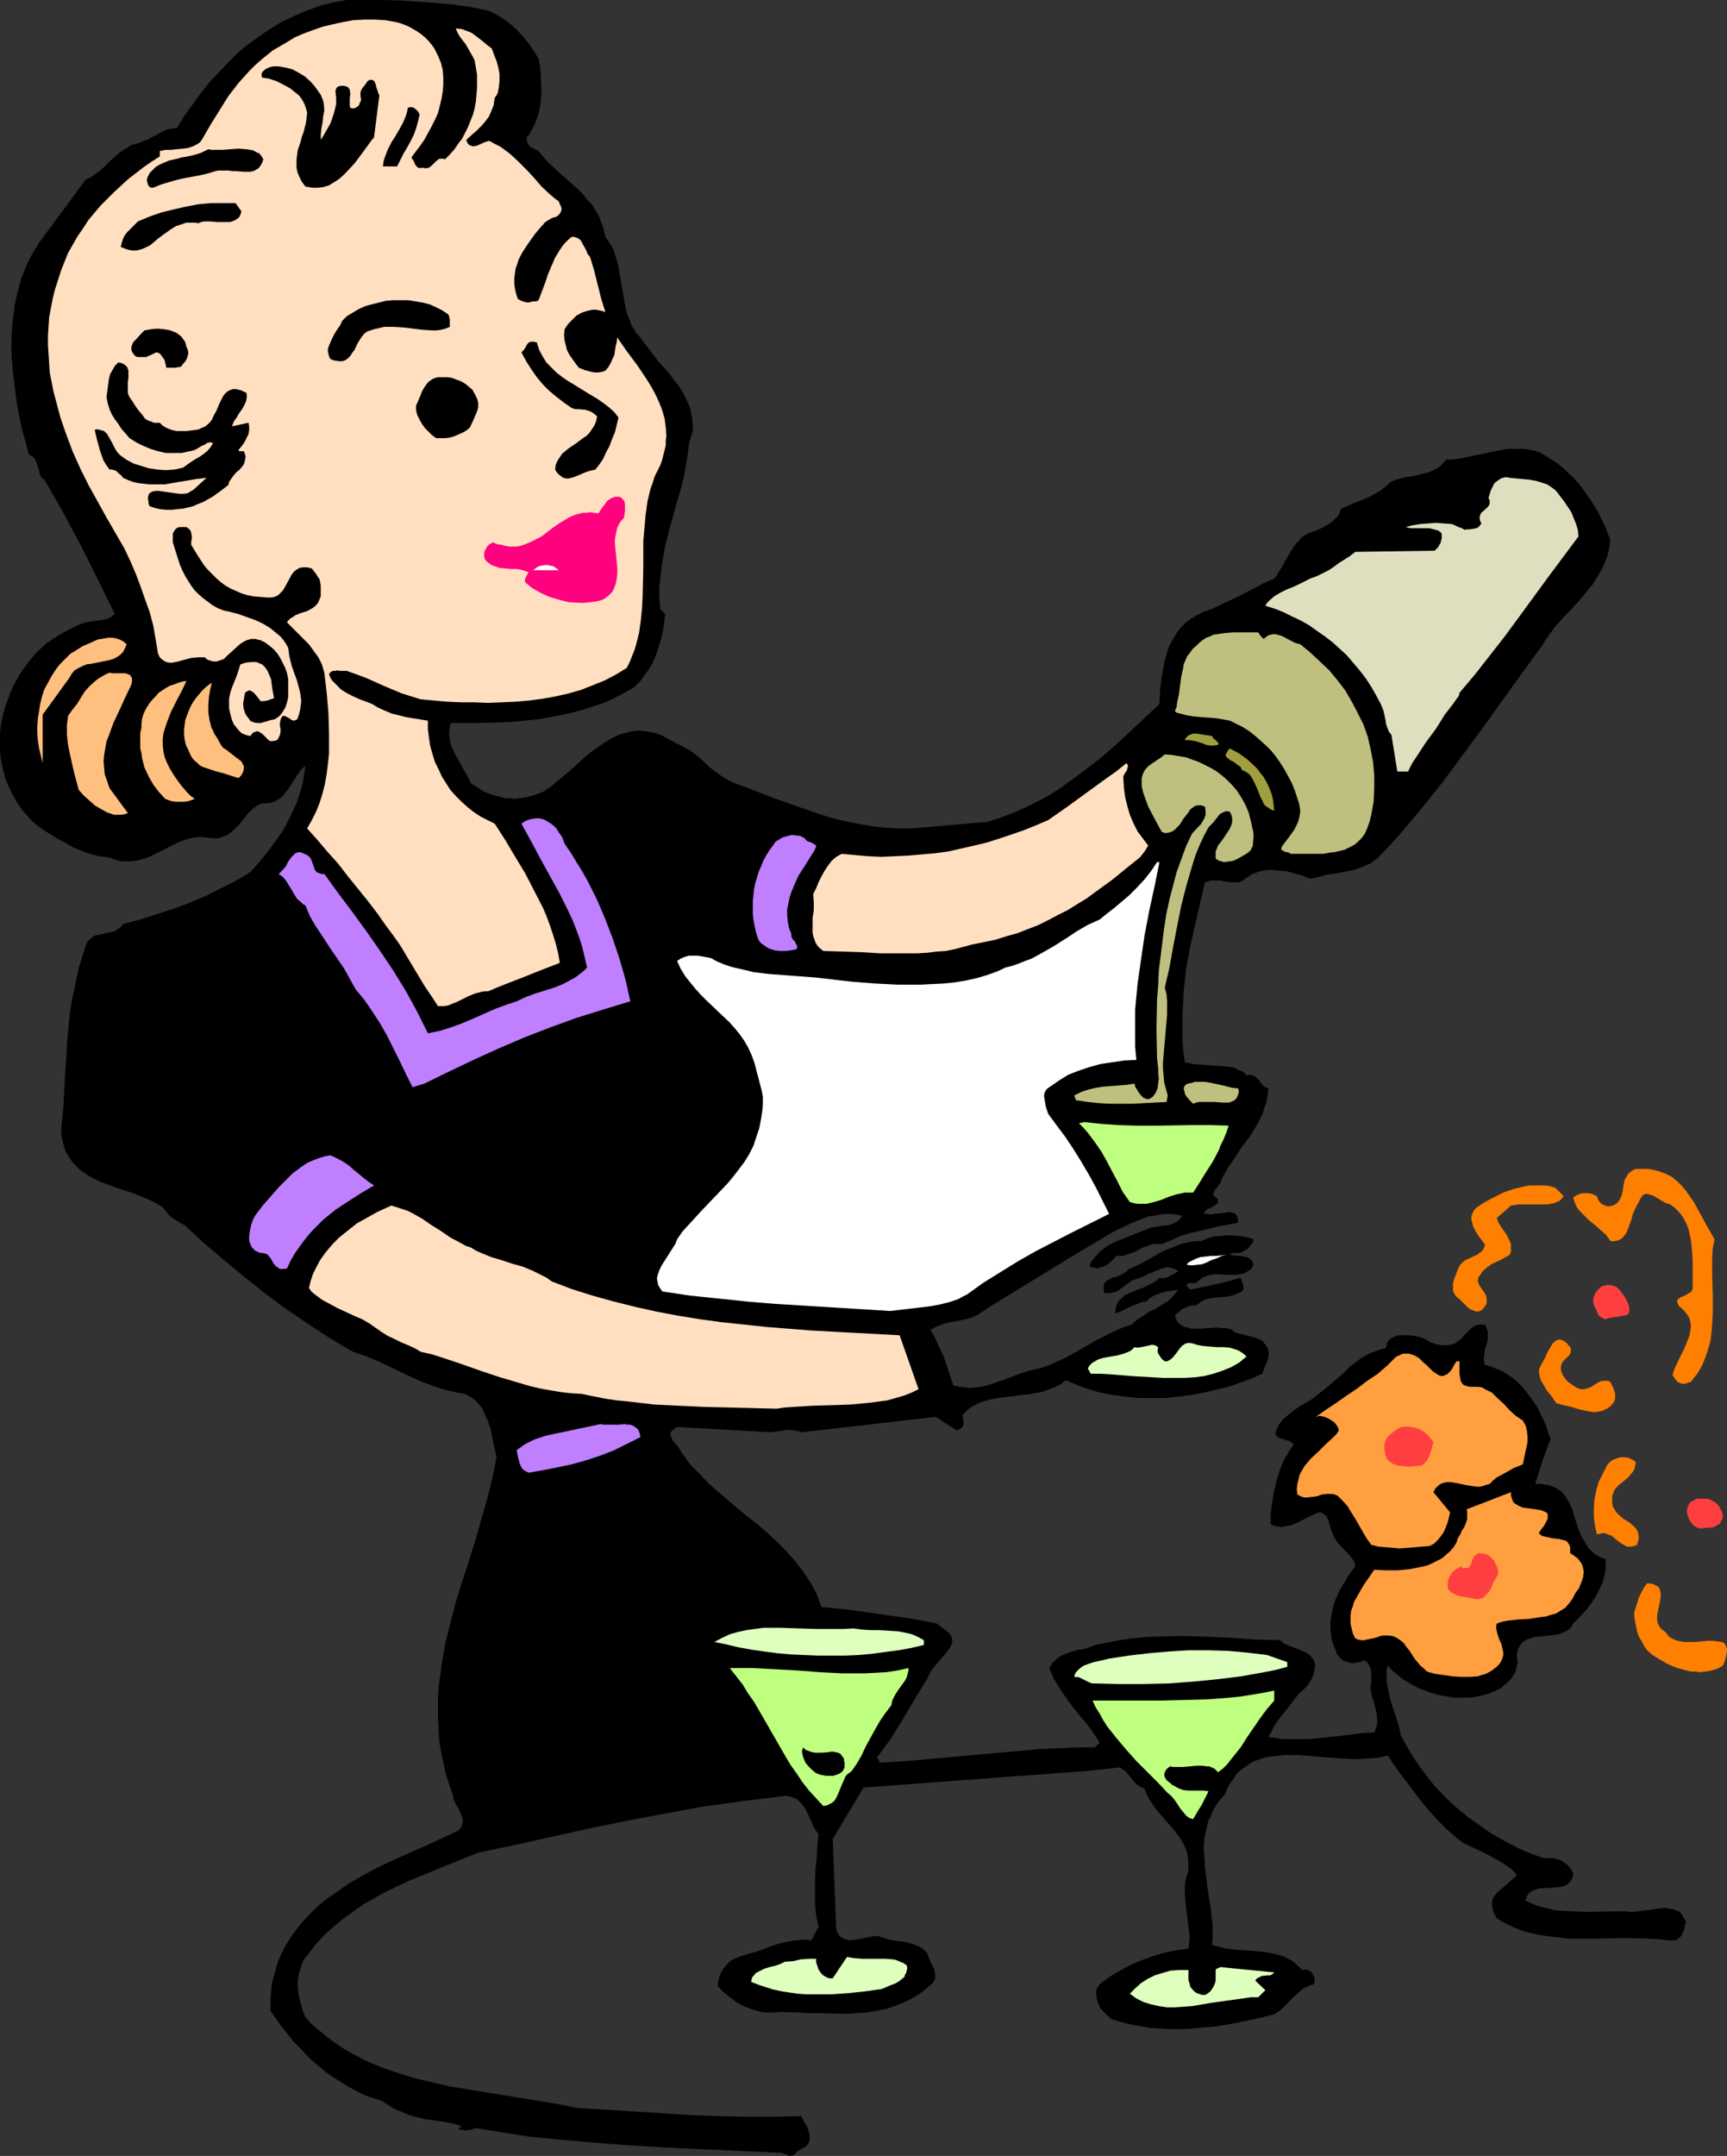 <?xml version="1.0" encoding="UTF-8" standalone="no"?>
<svg
   version="1.0"
   width="124.736mm"
   height="155.668mm"
   id="svg51"
   sodipodi:docname="Woman Pouring Martinis.wmf"
   xmlns:inkscape="http://www.inkscape.org/namespaces/inkscape"
   xmlns:sodipodi="http://sodipodi.sourceforge.net/DTD/sodipodi-0.dtd"
   xmlns="http://www.w3.org/2000/svg"
   xmlns:svg="http://www.w3.org/2000/svg">
  <rect width="100%" height="100%" fill="#333333" stroke="none"/>
  <sodipodi:namedview
     id="namedview51"
     pagecolor="#ffffff"
     bordercolor="#000000"
     borderopacity="0.25"
     inkscape:showpageshadow="2"
     inkscape:pageopacity="0.0"
     inkscape:pagecheckerboard="0"
     inkscape:deskcolor="#d1d1d1"
     inkscape:document-units="mm" />
  <defs
     id="defs1">
    <pattern
       id="WMFhbasepattern"
       patternUnits="userSpaceOnUse"
       width="6"
       height="6"
       x="0"
       y="0" />
  </defs>
  <path
     style="fill:#000000;fill-opacity:1;fill-rule:evenodd;stroke:none"
     d="m 147.023,15.998 0.485,2.747 0.162,2.909 0.162,2.909 -0.162,2.747 -0.162,1.454 -0.323,1.454 -0.323,1.293 -0.485,1.293 -0.485,1.293 -0.646,1.131 -0.646,1.293 -0.808,0.97 v 0.808 l 0.162,0.646 0.323,0.485 0.323,0.485 0.485,0.323 0.646,0.323 1.293,0.646 1.131,1.454 1.293,1.454 2.747,2.585 5.655,5.009 1.293,1.293 1.131,1.454 1.293,1.293 0.969,1.616 0.969,1.616 0.646,1.778 0.646,1.778 0.485,2.101 0.969,1.454 0.969,1.454 0.646,1.778 0.485,1.616 0.485,1.778 0.323,1.939 0.646,3.717 0.646,3.717 0.323,1.939 0.485,1.778 0.646,1.616 0.646,1.616 0.969,1.616 1.293,1.454 1.131,1.616 1.293,1.616 2.585,3.393 2.908,3.232 1.293,1.778 1.293,1.616 1.131,1.778 0.969,1.939 0.808,1.778 0.485,1.939 0.323,1.939 0.162,2.101 -0.162,1.131 -0.323,0.97 -0.323,1.131 -0.323,1.131 -0.323,2.909 -0.485,2.909 -0.485,2.747 -0.646,2.747 -1.616,5.494 -1.454,5.332 -1.454,5.494 -0.485,2.747 -0.485,2.909 -0.323,2.909 -0.323,2.909 v 2.909 l 0.323,3.07 1.292,1.293 -0.323,2.747 -0.485,2.909 -0.808,2.747 -0.808,2.585 -1.131,2.585 -1.454,2.262 -0.808,1.131 -0.808,1.131 -0.969,0.97 -0.969,0.97 -2.585,1.454 -2.747,1.454 -2.908,1.293 -2.908,0.97 -2.908,0.97 -3.07,0.808 -3.07,0.646 -3.231,0.646 -3.07,0.485 -3.393,0.323 -3.231,0.323 -3.231,0.162 -6.786,0.162 h -6.786 l -0.323,1.131 -0.162,1.131 v 0.97 l 0.162,1.131 0.162,1.131 0.323,0.97 0.969,2.101 1.131,1.939 1.131,2.101 1.131,1.939 0.969,1.939 2.1,1.293 1.131,0.808 1.131,0.485 1.293,0.485 1.131,0.323 1.293,0.323 1.293,0.323 h 1.293 l 1.293,0.162 1.292,-0.162 1.293,-0.162 1.293,-0.323 1.293,-0.323 1.293,-0.485 1.293,-0.485 1.939,-1.293 1.939,-1.616 1.939,-1.616 1.939,-1.616 2.1,-1.939 1.939,-1.778 2.1,-1.616 2.1,-1.454 2.262,-1.454 2.262,-1.131 1.131,-0.323 1.293,-0.323 1.131,-0.323 1.293,-0.162 h 1.293 l 1.293,0.162 1.293,0.162 1.292,0.323 1.454,0.485 1.292,0.646 1.454,0.808 1.454,0.808 1.131,0.485 1.131,0.646 0.969,0.485 0.969,0.646 1.777,1.293 1.616,1.454 1.454,1.454 1.777,1.293 1.939,1.454 1.131,0.646 1.131,0.646 5.978,2.262 5.816,2.262 5.978,2.101 5.978,2.101 3.07,0.97 3.07,0.808 3.07,0.646 3.231,0.646 3.231,0.485 3.231,0.323 3.231,0.162 h 3.393 l 20.68,-1.778 3.554,-1.131 3.393,-1.293 3.393,-1.454 3.231,-1.616 3.07,-1.616 3.07,-1.939 2.908,-2.101 2.908,-2.101 2.747,-2.101 2.908,-2.262 5.332,-4.686 5.332,-5.009 5.17,-4.848 0.162,-3.717 0.485,-3.717 0.323,-1.939 0.323,-1.778 0.485,-1.778 0.485,-1.778 0.646,-1.616 0.969,-1.616 0.808,-1.454 1.131,-1.454 1.293,-1.293 1.454,-1.131 1.616,-0.97 1.939,-0.97 2.423,-0.808 2.262,-1.131 4.847,-2.262 4.685,-2.424 2.423,-1.293 2.585,-1.131 0.646,-0.808 0.485,-0.808 1.131,-1.778 1.131,-2.101 1.131,-1.939 1.293,-1.939 0.808,-0.808 0.808,-0.97 0.969,-0.646 0.969,-0.646 1.131,-0.323 1.293,-0.485 2.1,-0.97 0.969,-0.646 0.969,-0.646 0.808,-0.808 0.808,-0.808 0.485,-0.97 0.323,-0.97 3.393,-1.454 3.716,-1.454 1.777,-0.97 1.777,-0.97 1.616,-1.293 1.454,-1.293 1.939,-0.646 1.939,-0.485 2.1,-0.323 1.939,-0.485 2.1,-0.485 1.777,-0.808 0.969,-0.485 0.808,-0.646 0.646,-0.808 0.808,-0.808 h 1.616 l 1.454,-0.162 3.231,-0.646 3.07,-0.646 3.231,-0.646 3.07,-0.646 1.616,-0.162 h 1.616 1.616 l 1.777,0.162 1.616,0.323 1.616,0.485 1.616,0.97 1.777,1.131 1.454,0.97 1.616,1.293 1.293,1.293 1.454,1.293 1.293,1.454 1.131,1.454 1.131,1.616 1.131,1.616 2.1,3.393 1.777,3.717 1.454,3.717 -0.323,2.262 -0.485,2.101 -0.808,2.101 -0.969,1.939 -1.131,1.939 -1.131,1.778 -1.454,1.778 -1.454,1.778 -2.908,3.232 -1.616,1.616 -1.454,1.616 -1.454,1.616 -1.293,1.778 -1.131,1.616 -0.969,1.616 -5.332,7.272 -5.332,7.433 -5.332,7.433 -5.493,7.433 -5.493,7.433 -5.816,7.272 -5.978,7.11 -3.07,3.393 -3.231,3.393 -0.969,0.646 -0.808,0.646 -1.131,0.485 -1.131,0.485 -2.262,0.808 -2.262,0.485 -2.585,0.485 -2.423,0.323 -2.423,0.646 -2.262,0.485 -2.1,-0.808 -2.262,-0.646 -2.262,-0.646 -2.423,-0.162 -1.131,-0.162 h -1.131 l -1.293,0.162 -1.131,0.162 -1.131,0.485 -0.969,0.323 -0.969,0.646 -0.969,0.646 -0.646,0.485 -0.646,0.323 -0.646,0.162 h -0.646 -1.454 l -1.293,-0.162 -1.454,-0.323 h -1.454 -1.293 l -0.808,0.323 -0.646,0.162 -2.747,11.796 -1.293,5.817 -1.131,6.14 -0.323,3.07 -0.323,3.07 -0.162,3.07 -0.162,3.232 v 3.07 3.232 l 0.162,3.232 0.485,3.393 0.969,0.162 1.131,0.323 2.262,0.162 2.262,0.162 2.423,0.162 2.1,0.162 1.131,0.162 1.131,0.162 0.969,0.485 0.808,0.323 0.969,0.485 0.646,0.808 0.646,-0.162 h 0.485 l 0.485,0.162 0.485,0.162 0.646,0.485 0.646,0.646 0.485,0.646 0.646,0.808 0.646,0.485 0.808,0.323 -0.162,1.939 -0.323,1.778 -0.646,1.778 -0.485,1.616 -0.808,1.616 -0.808,1.454 -1.777,2.909 -2.1,2.747 -1.939,2.909 -1.939,2.909 -0.969,1.616 -0.808,1.616 -0.162,0.646 -0.485,0.646 -0.485,0.808 -0.646,0.646 -0.323,0.808 -0.162,0.162 v 0.485 l 0.162,0.162 0.323,0.323 0.323,0.323 0.485,0.323 v 0.646 l -0.162,0.646 -0.646,0.323 -0.646,0.485 -1.454,0.646 -0.485,0.485 -0.485,0.485 0.485,0.323 h 0.646 l 0.808,0.162 0.646,-0.162 3.231,-0.323 0.646,-0.162 h 0.646 l 0.646,0.162 0.646,0.162 0.323,0.323 0.323,0.485 0.323,0.808 v 0.97 l -5.332,0.97 -5.332,1.293 -2.747,0.646 -2.585,0.808 -2.423,1.131 -2.423,0.97 h -0.969 -0.808 -0.808 l -0.808,0.323 -1.454,0.485 -2.908,1.454 -1.454,0.485 -1.454,0.485 h -0.969 -0.808 l -0.646,0.808 -0.646,0.646 -0.969,0.808 -0.808,0.485 -0.969,0.323 -1.131,0.323 -0.969,-0.162 -0.646,-0.162 -0.485,-0.323 0.485,-1.131 0.808,-1.131 0.808,-0.808 0.808,-0.97 0.969,-0.646 0.969,-0.808 2.262,-1.131 2.423,-0.97 2.423,-0.97 2.423,-0.97 2.423,-0.97 1.131,-0.162 1.131,-0.162 2.423,-0.323 1.131,-0.323 0.969,-0.485 0.485,-0.323 0.485,-0.323 0.323,-0.485 0.323,-0.646 -1.616,-0.323 -1.454,-0.162 h -1.454 l -1.454,0.162 -1.454,0.323 -1.454,0.162 -2.747,0.97 -2.585,1.131 -2.423,1.131 -2.585,1.293 -2.423,1.454 -4.039,2.424 -4.362,2.585 -8.724,5.333 -8.724,5.333 -4.201,2.585 -4.201,2.747 -1.454,0.646 -1.616,0.485 -1.616,0.323 -1.777,0.323 -1.616,0.323 -1.616,0.485 -1.616,0.646 -1.454,0.808 1.131,1.778 0.808,1.939 1.777,3.717 1.293,3.878 1.293,3.878 1.616,0.323 1.454,0.162 1.616,0.162 1.454,-0.162 1.454,-0.162 1.454,-0.323 2.908,-0.97 2.747,-0.97 2.908,-1.131 2.908,-0.97 1.454,-0.323 1.454,-0.323 1.616,-0.485 1.616,-0.646 3.231,-1.454 3.07,-1.616 3.07,-1.778 3.07,-1.778 3.231,-1.616 3.07,-1.454 1.616,-0.646 1.616,-0.485 1.454,-1.293 1.777,-1.131 1.616,-1.131 1.777,-0.808 1.777,-1.131 1.616,-0.97 1.454,-1.454 0.646,-0.808 0.646,-0.808 -0.969,0.162 -1.131,0.162 -1.131,0.162 -1.293,0.323 -1.293,0.485 -1.131,0.485 -0.969,0.646 -0.808,0.808 -1.293,0.162 -1.131,0.485 -2.1,0.808 -2.1,1.131 -0.969,0.323 -0.969,0.323 0.162,-1.131 0.162,-0.97 0.485,-0.97 0.485,-0.646 0.808,-0.646 0.646,-0.646 1.939,-0.808 1.939,-0.808 0.969,-0.323 0.969,-0.485 1.939,-0.97 0.969,-0.646 0.646,-0.646 0.808,0.162 0.808,-0.162 0.646,-0.162 0.485,-0.323 1.292,-0.646 1.131,-0.646 -0.646,-0.485 -0.808,-0.323 -0.646,-0.162 -0.808,-0.162 -0.808,0.162 -0.646,0.162 -1.616,0.646 -1.616,0.646 -0.808,0.323 -0.808,0.485 -1.616,0.646 -1.616,0.485 -0.808,0.485 -0.808,0.646 -1.777,1.293 -0.969,0.646 -0.969,0.323 -1.131,0.162 h -1.293 l -0.162,-0.97 v -0.808 -0.485 l 0.323,-0.646 0.323,-0.485 0.485,-0.162 1.131,-0.646 1.293,-0.323 1.131,-0.485 1.131,-0.646 0.485,-0.323 0.323,-0.485 2.585,-1.131 2.423,-1.293 2.262,-1.293 2.262,-1.293 2.423,-0.97 2.423,-0.97 1.293,-0.323 1.454,-0.323 1.454,-0.162 h 1.454 l 1.777,-0.808 1.939,-0.485 1.939,-0.162 1.939,-0.162 1.939,0.162 1.777,0.162 1.616,0.323 1.293,0.485 -0.162,0.808 -0.485,0.646 -0.485,0.646 -0.485,0.485 -0.808,0.485 -0.808,0.485 -0.808,0.162 h -0.969 -0.808 l -0.323,0.162 -0.323,0.323 0.969,0.162 0.969,0.162 h 0.969 l 0.808,0.162 0.969,0.162 0.808,0.485 0.323,0.323 0.323,0.323 0.162,0.323 0.162,0.646 -0.485,0.97 -0.808,0.646 -0.808,0.485 -0.808,0.323 -0.969,0.162 -1.131,0.162 h -2.1 l -2.423,-0.162 h -0.969 l -1.131,0.162 -1.131,0.323 -0.969,0.323 -0.969,0.646 -0.808,0.808 -0.808,0.162 h -0.808 -0.646 l -0.162,0.162 -0.323,0.323 v 0.323 l 0.323,0.323 0.323,0.323 0.323,0.323 6.947,-1.454 3.393,-0.808 3.393,-0.97 0.323,0.808 0.323,0.808 0.162,0.646 v 0.485 0.485 l -0.646,0.646 -0.808,0.323 -0.808,0.323 -0.808,0.323 -1.616,0.323 -1.777,0.162 -1.777,0.162 -1.616,0.323 -0.808,0.162 -0.808,0.485 -0.646,0.485 -0.646,0.485 -0.969,0.162 h -0.808 l -0.646,0.323 -0.808,0.323 -0.808,0.323 -0.646,0.646 -0.646,0.485 -0.646,0.808 0.485,0.97 0.485,0.808 0.808,0.646 0.808,0.485 0.969,0.162 0.969,0.323 h 0.969 1.293 l 2.262,-0.162 2.262,-0.162 1.292,0.162 h 1.131 l 0.969,0.162 0.969,0.323 0.485,0.485 0.646,0.323 1.292,0.323 1.293,0.323 1.293,0.323 1.293,0.323 1.131,0.485 0.646,0.323 0.485,0.485 0.485,0.646 0.485,0.646 0.323,0.808 0.162,0.97 -0.162,0.97 -0.162,0.808 -0.808,1.939 -0.646,1.778 -2.908,1.293 -3.07,1.131 -3.231,1.131 -3.393,0.808 -3.393,0.808 -3.554,0.646 -3.554,0.485 -3.554,0.323 h -3.554 -3.554 l -3.554,-0.323 -3.393,-0.485 -3.554,-0.646 -3.231,-0.97 -3.07,-1.131 -3.07,-1.293 -1.454,1.131 -1.616,0.808 -1.777,0.646 -1.777,0.646 -1.939,0.323 -1.939,0.323 -1.939,0.162 -1.939,0.323 -4.039,0.485 -1.939,0.323 -1.777,0.485 -1.777,0.646 -1.616,0.808 -1.454,1.131 -1.293,1.293 0.162,0.646 0.162,0.646 v 0.485 0.646 l -0.162,0.646 -0.485,0.485 -0.485,0.323 -0.646,0.323 -5.816,-3.717 -36.675,4.201 -0.969,-0.323 -0.969,-0.162 -0.969,-0.162 h -0.969 l -2.1,0.323 -2.262,0.323 -25.689,-1.454 -0.646,0.485 -0.646,0.485 -0.323,0.323 -0.162,0.485 v 0.485 l 0.162,0.485 0.485,0.97 0.646,0.808 0.485,0.485 0.323,0.485 0.646,0.97 0.323,0.485 0.162,0.323 2.1,2.909 2.585,2.585 2.423,2.585 2.747,2.424 5.332,4.525 2.747,2.262 2.908,2.262 2.585,2.262 2.585,2.424 2.423,2.424 2.423,2.747 2.1,2.747 1.939,2.909 0.969,1.616 0.808,1.616 0.646,1.778 0.646,1.778 7.917,0.808 7.917,1.131 7.917,1.131 3.878,0.646 3.878,0.808 0.646,0.485 0.646,0.485 1.454,1.131 0.646,0.485 0.485,0.808 0.323,0.808 v 0.646 0.485 l -0.646,1.293 -0.808,1.131 -1.939,2.262 -0.969,1.131 -0.969,1.131 -0.808,1.293 -0.646,1.454 -3.393,5.494 -3.231,5.494 -3.393,5.494 -1.939,2.585 -1.777,2.424 0.808,1.454 7.593,-0.485 7.27,-0.646 7.109,-0.646 7.109,-0.646 7.27,-0.646 7.109,-0.646 7.432,-0.323 3.878,-0.162 h 3.878 l 1.293,-1.293 -1.777,-2.747 -1.777,-2.424 -1.939,-2.262 -1.939,-2.424 -1.777,-2.424 -1.616,-2.424 -1.616,-2.585 -0.646,-1.454 -0.646,-1.616 0.646,-1.131 0.969,-0.97 1.131,-0.97 1.293,-0.646 1.293,-0.485 1.454,-0.485 1.293,-0.323 1.454,-0.162 3.231,-1.131 3.231,-0.646 3.231,-0.646 3.393,-0.485 3.231,-0.323 3.231,-0.162 6.786,-0.162 6.624,0.162 6.947,0.323 6.786,0.485 6.786,0.162 1.131,0.97 1.131,0.485 1.293,0.485 1.292,0.485 1.131,0.485 1.131,0.485 1.131,0.808 0.485,0.646 0.485,0.646 0.162,0.646 0.162,0.808 -0.162,1.293 -0.323,1.293 -0.485,1.131 -0.646,1.131 -0.808,0.97 -0.969,0.97 -0.969,0.808 -1.131,1.454 -2.262,2.909 -1.131,1.454 -1.293,1.616 -0.969,1.454 -0.808,1.616 -0.808,1.454 1.939,0.162 1.616,0.323 h 3.716 3.716 l 3.716,-0.323 7.27,-0.808 3.554,-0.485 3.393,-0.162 0.485,-1.131 0.323,-1.293 v -1.293 l -0.162,-1.454 -0.323,-1.454 -0.323,-1.454 -0.485,-1.293 -0.323,-1.293 -0.162,-0.97 v -1.131 l 0.162,-1.293 v -1.293 -1.293 l -0.323,-1.131 -0.323,-0.646 -0.323,-0.485 -0.485,-0.485 -0.485,-0.323 -1.131,0.485 -1.131,0.162 -1.131,0.162 -1.131,-0.323 -1.131,-0.323 -0.969,-0.808 -0.323,-0.485 -0.485,-0.485 -0.162,-0.485 -0.162,-0.646 -0.646,-1.454 -0.485,-1.454 -0.162,-1.454 -0.162,-1.616 v -1.454 l 0.162,-1.616 0.323,-1.454 0.323,-1.616 0.485,-1.454 0.646,-1.454 0.646,-1.454 0.808,-1.293 1.616,-2.747 1.777,-2.424 -0.162,-0.646 -0.162,-0.646 -0.808,-1.131 -0.969,-1.131 -1.939,-1.939 -0.969,-1.131 -0.646,-1.131 -0.323,-0.646 -0.323,-0.646 -0.323,-0.808 -0.162,-0.808 -0.323,-0.808 -0.162,-0.808 -0.323,-0.808 -0.323,-0.646 -0.646,-0.485 -0.485,-0.323 -0.485,-0.162 -0.808,0.162 -0.808,0.323 -1.616,0.808 -3.231,1.616 -1.616,0.646 -0.808,0.162 -0.969,0.162 -0.808,0.162 -0.969,-0.162 -0.969,-0.162 -0.969,-0.485 v -2.747 l 0.323,-2.747 0.485,-2.909 0.646,-2.909 0.808,-2.747 0.969,-2.585 0.646,-1.293 0.808,-1.293 0.646,-1.131 0.808,-1.131 v -0.485 l -0.323,-0.162 -0.485,-0.485 -0.646,-0.162 -1.454,-0.485 -0.808,-0.162 -0.646,-0.485 -0.323,-0.323 -0.162,-0.485 0.323,-1.131 0.485,-0.97 0.485,-0.808 0.646,-0.808 1.454,-1.293 1.616,-1.293 1.616,-1.131 1.777,-0.97 1.777,-1.131 1.616,-1.293 2.262,-1.778 2.262,-1.939 2.1,-1.778 1.939,-1.939 2.1,-1.616 1.131,-0.808 1.131,-0.646 1.293,-0.646 1.293,-0.485 1.293,-0.485 1.454,-0.323 0.323,-0.808 0.162,-0.808 0.485,-0.646 0.646,-0.485 0.646,-0.323 0.646,-0.323 0.646,-0.162 h 0.808 1.777 l 1.616,0.162 1.616,0.323 1.293,0.485 0.808,0.485 0.808,0.485 0.969,0.323 1.131,0.323 1.131,0.162 h 1.131 l 1.131,-0.162 1.131,-0.323 0.969,-0.646 0.969,-0.808 0.808,-0.97 0.808,-0.808 0.969,-0.97 0.969,-0.646 0.646,-0.162 0.646,-0.162 h 0.646 0.808 l 0.323,0.646 0.323,0.808 0.162,0.646 v 0.646 1.293 l -0.323,1.293 -0.485,1.454 -0.162,1.293 -0.162,1.454 0.162,0.808 0.162,0.646 1.616,0.485 1.616,0.646 1.616,0.646 1.454,0.97 1.454,0.97 1.293,1.131 1.293,1.293 2.262,2.909 0.969,1.454 0.969,1.454 0.808,1.778 0.808,1.616 0.646,1.616 0.485,1.616 0.646,1.616 -2.262,6.14 -0.969,3.07 -0.969,3.07 h 1.293 l 1.131,0.162 1.131,0.162 0.969,0.323 0.808,0.323 0.808,0.485 0.808,0.485 0.646,0.646 0.969,1.293 0.808,1.454 0.808,1.778 0.485,1.778 1.131,3.393 0.646,1.778 0.969,1.616 0.969,1.616 0.485,0.646 0.808,0.646 0.646,0.646 0.969,0.485 0.808,0.485 1.131,0.323 v 1.454 1.293 l -0.162,1.131 -0.323,1.293 -0.323,1.131 -0.485,1.131 -1.131,2.262 -1.293,2.101 -1.454,1.939 -1.777,1.939 -1.939,1.939 -0.323,0.646 -0.323,0.485 -0.969,0.808 -1.131,0.485 -1.131,0.485 -1.131,0.162 -1.293,0.162 -2.585,0.323 h -1.131 l -1.293,0.323 -0.969,0.323 -0.969,0.485 -0.808,0.646 -0.646,0.97 -0.323,0.646 -0.162,0.646 -0.162,0.646 v 0.808 l 0.162,0.97 v 0.808 l -0.162,0.808 -0.162,0.808 -0.323,0.808 -0.323,0.646 -0.969,1.454 -1.293,1.131 -1.292,1.131 -1.616,0.808 -1.454,0.646 -1.939,0.485 -1.939,0.485 -2.1,0.162 h -1.939 -1.939 l -1.939,-0.323 -1.777,-0.323 -1.939,-0.485 -1.777,-0.646 -1.777,-0.646 -1.616,-0.808 -1.616,-0.97 -1.616,-0.97 -1.293,-1.131 -1.454,-1.131 -1.131,-1.293 -0.323,0.97 v 1.131 1.131 1.293 l 0.485,2.262 0.485,2.424 1.616,5.009 0.808,2.424 0.485,2.424 1.616,2.909 1.616,2.747 1.939,2.909 1.939,2.585 1.939,2.424 2.262,2.424 2.262,2.262 2.585,2.262 2.423,1.939 2.747,1.939 2.747,1.939 2.747,1.616 2.908,1.616 2.908,1.454 3.07,1.293 3.231,1.131 h 1.293 1.293 l 1.131,0.323 1.131,0.323 0.808,0.646 0.969,0.646 0.808,0.97 0.646,1.131 v 0.646 l -0.162,0.646 -0.485,0.97 -0.646,0.646 -0.646,0.485 -0.808,0.323 -1.131,0.162 -1.939,0.162 -2.262,0.162 h -0.969 l -1.131,0.323 -0.808,0.323 -0.969,0.646 -0.646,0.808 -0.162,0.646 -0.323,0.485 1.454,0.808 1.616,0.646 1.616,0.485 1.616,0.323 1.616,0.485 1.777,0.162 3.554,0.162 3.554,0.162 7.27,-0.162 h 3.393 l 0.969,0.162 h 1.131 l 2.423,-0.323 2.423,-0.323 2.423,-0.323 1.131,-0.162 1.131,0.162 0.969,0.162 0.969,0.323 0.969,0.323 0.808,0.808 0.485,0.97 0.646,1.131 -0.323,0.808 -0.162,0.97 -0.323,0.97 -0.485,0.97 -0.646,0.646 -0.646,0.485 -0.485,0.162 h -0.485 -0.485 -0.646 l -3.07,-0.323 -3.07,-0.162 -6.139,-0.162 -5.978,0.162 h -6.139 -2.908 l -2.908,-0.323 -2.908,-0.323 -2.908,-0.485 -2.908,-0.646 -2.747,-0.97 -2.747,-1.293 -2.585,-1.454 -0.808,-1.616 -0.323,-0.97 -0.162,-0.97 v -0.808 l 0.162,-0.97 0.485,-0.808 0.646,-0.808 5.493,-4.848 -0.808,-0.97 -0.808,-0.808 -1.939,-1.293 -2.1,-1.293 -2.1,-1.131 -2.262,-1.131 -4.524,-2.101 -1.939,-1.454 -2.585,-2.262 -2.585,-2.585 -2.585,-2.909 -2.423,-2.909 -2.262,-3.07 -2.262,-2.909 -2.1,-2.909 -1.939,-2.909 -1.454,0.323 -1.454,0.323 -3.07,0.162 -3.07,0.162 -3.231,-0.162 -6.624,-0.485 -3.231,-0.323 -3.07,-0.162 h -3.07 l -2.908,0.323 -1.454,0.162 -1.454,0.323 -1.292,0.485 -1.293,0.485 -1.131,0.646 -1.131,0.808 -1.131,0.808 -1.131,0.97 -0.808,1.293 -0.969,1.293 -0.808,1.454 -0.646,1.616 -0.969,1.131 -0.969,1.131 -0.808,1.293 -0.646,1.131 -0.485,1.293 -0.646,1.131 -0.646,2.585 -0.485,2.424 -0.162,2.585 0.162,2.585 0.162,2.585 0.646,5.332 0.808,5.333 0.323,2.585 0.323,2.747 v 2.585 l -0.162,2.747 1.454,0.323 1.616,0.485 3.231,0.485 3.393,0.162 3.393,0.323 1.616,0.162 1.616,0.323 1.616,0.323 1.454,0.485 1.454,0.646 1.293,0.808 1.292,1.131 1.131,1.131 0.808,-0.162 0.808,0.162 0.646,0.323 0.485,0.485 0.323,0.646 0.323,0.646 v 0.808 l -0.162,0.97 -0.969,0.323 -0.808,0.323 -1.454,0.808 -1.293,1.131 -1.293,1.131 -2.262,2.424 -1.293,1.131 -1.454,0.97 -2.585,0.646 -2.747,0.646 -5.493,1.131 -2.747,0.485 -2.908,0.485 -2.908,0.162 -2.908,0.323 -2.908,0.162 h -2.908 l -2.747,-0.162 -2.908,-0.162 -2.747,-0.485 -2.747,-0.485 -2.585,-0.646 -2.585,-0.808 -1.131,-0.97 -0.969,-0.97 -0.969,-1.131 -0.646,-1.293 -0.323,-1.293 -0.162,-1.293 v -0.646 l 0.162,-0.646 0.323,-0.646 0.485,-0.646 2.585,-1.939 2.747,-1.616 2.908,-1.616 3.07,-1.293 3.07,-1.131 3.231,-0.97 3.231,-0.646 3.393,-0.485 0.162,-1.293 0.162,-1.293 -0.162,-2.424 -0.323,-2.424 -0.323,-2.424 -0.323,-2.585 -0.162,-2.424 v -2.424 l 0.162,-1.293 0.323,-1.131 0.323,-0.97 0.162,-0.97 v -1.778 l -0.162,-1.616 -0.323,-1.616 -0.646,-1.454 -0.808,-1.454 -0.969,-1.454 -0.969,-1.293 -2.262,-2.585 -2.262,-2.585 -0.969,-1.293 -0.969,-1.454 -0.969,-1.616 -0.646,-1.778 -1.131,-0.485 -0.969,-0.646 -0.808,-0.808 -0.646,-0.808 -1.454,-1.778 -0.808,-0.646 -0.969,-0.646 -8.886,0.97 -8.724,0.646 -17.61,1.293 -17.287,1.293 -17.449,1.293 -8.401,14.058 0.969,24.885 0.485,0.97 0.485,0.646 0.646,0.485 0.646,0.323 0.646,0.162 0.808,0.162 1.616,-0.162 1.616,-0.323 1.616,-0.323 1.454,-0.323 h 0.808 0.646 l 1.454,0.485 1.616,0.485 1.939,0.323 1.777,0.162 1.939,0.485 1.777,0.646 0.808,0.323 0.808,0.485 0.646,0.646 0.646,0.646 0.323,1.131 0.485,1.131 0.646,1.293 0.485,1.131 0.162,1.131 v 0.646 0.646 l -0.323,0.485 -0.323,0.485 -0.485,0.485 -0.646,0.485 -2.1,1.778 -2.423,1.454 -2.262,1.131 -2.423,0.97 -2.423,0.808 -2.585,0.485 -2.585,0.485 -2.585,0.162 -2.585,0.162 h -2.747 l -5.332,-0.162 h -2.585 l -2.747,-0.162 -5.17,-0.162 -1.293,0.162 h -1.293 -1.292 l -1.293,-0.162 -1.131,-0.323 -1.131,-0.323 -2.262,-0.808 -2.1,-1.131 -1.939,-1.454 -1.616,-1.293 -1.616,-1.616 v -1.131 l 0.323,-1.293 0.485,-1.293 0.646,-1.131 0.969,-1.131 0.969,-0.97 1.131,-0.646 1.293,-0.485 2.423,-0.808 2.423,-0.646 4.685,-1.778 2.423,-0.646 2.423,-0.485 2.585,-0.323 h 1.293 l 1.454,0.162 1.939,-3.717 -0.323,-1.454 -0.323,-1.454 -0.323,-3.232 v -3.232 -3.232 l 0.162,-3.393 0.323,-3.07 0.162,-3.232 0.323,-2.909 -1.131,-1.616 -0.808,-1.778 -0.808,-1.778 -0.808,-1.778 -0.646,-0.808 -0.485,-0.646 -0.646,-0.646 -0.808,-0.646 -0.808,-0.323 -0.969,-0.323 -0.969,-0.162 -1.293,0.162 -10.663,1.293 -10.502,1.454 -10.502,1.939 -10.34,1.939 -10.34,2.101 -10.178,2.262 -10.178,2.262 -10.017,2.101 -6.463,2.585 -3.231,1.293 -3.07,1.293 -6.301,2.585 -3.07,1.454 -3.07,1.454 -2.908,1.616 -2.908,1.616 -2.747,1.939 -2.747,1.939 -2.585,2.101 -2.585,2.262 -2.423,2.585 -2.1,2.747 -0.808,0.97 -0.646,0.808 -0.485,1.131 -0.323,1.131 -0.323,0.97 -0.485,2.262 v 1.293 l 0.162,2.262 0.485,2.262 0.646,2.262 0.808,2.101 1.777,1.939 1.939,1.616 1.939,1.616 1.939,1.454 2.1,1.454 2.1,1.293 2.1,1.131 2.1,1.131 2.262,0.97 2.262,0.97 4.685,1.616 4.685,1.454 4.847,1.131 4.847,1.131 5.008,0.808 10.017,1.616 9.855,1.616 4.847,0.808 4.685,0.97 7.755,0.485 7.755,0.485 15.51,0.97 7.755,0.323 7.755,0.162 h 7.593 l 7.27,-0.162 0.969,1.939 0.646,0.97 0.323,1.131 0.323,0.97 v 1.131 l -0.162,0.97 -0.323,0.485 -0.485,0.646 -2.585,1.454 -0.162,0.323 -0.162,0.323 -0.646,0.323 -0.646,0.162 h -0.646 l -0.485,-0.323 -0.646,-0.162 -0.323,-0.162 -0.162,-0.162 -21.165,-0.97 -10.663,-0.485 -10.663,-0.646 -10.502,-0.808 -10.502,-0.97 -5.17,-0.485 -5.17,-0.808 -5.008,-0.808 -5.17,-0.808 -0.485,0.323 -0.646,0.162 -1.616,0.162 -0.646,-0.162 h -0.646 l -0.323,-0.162 h -0.162 l 0.969,-0.808 -1.454,-0.485 -1.293,-0.323 -2.585,-0.485 -2.423,-0.323 -2.423,-0.323 -2.423,-0.646 -1.293,-0.323 -1.292,-0.485 -1.454,-0.646 -1.616,-0.646 -1.616,-0.97 -1.616,-1.131 -2.423,-0.808 -2.423,-0.808 -2.262,-1.131 -2.1,-1.131 -2.1,-1.293 -2.1,-1.293 -2.1,-1.454 -1.939,-1.616 -1.939,-1.616 -1.616,-1.616 -1.777,-1.939 -1.777,-1.778 -1.616,-2.101 -1.616,-1.939 -2.908,-4.201 v -2.747 l 0.162,-2.585 0.323,-2.585 0.646,-2.262 0.646,-2.424 0.808,-2.101 0.969,-2.101 1.131,-1.939 1.293,-1.939 1.293,-1.778 1.454,-1.778 1.616,-1.778 1.454,-1.454 1.777,-1.616 1.777,-1.454 1.939,-1.293 3.878,-2.747 4.201,-2.424 4.201,-2.262 4.524,-2.101 4.362,-1.939 4.362,-1.939 4.201,-1.939 4.201,-1.939 0.485,-0.485 0.485,-0.646 0.162,-0.646 0.162,-0.646 v -0.646 l -0.162,-0.485 -0.485,-1.293 -0.485,-1.131 -0.808,-1.293 -0.485,-1.131 -0.162,-0.485 v -0.485 l -1.131,-3.232 -0.969,-3.07 -0.646,-3.07 -0.646,-2.909 -0.485,-3.07 -0.162,-2.909 -0.162,-3.07 v -2.909 -2.909 l 0.162,-2.909 0.485,-2.909 0.323,-2.909 0.969,-5.656 1.454,-5.817 1.454,-5.656 1.777,-5.656 1.777,-5.494 1.777,-5.656 1.616,-5.656 1.616,-5.656 1.454,-5.817 1.131,-5.656 -1.131,-5.009 -0.485,-2.585 -0.808,-2.424 -0.485,-0.97 -0.485,-1.131 -0.485,-1.131 -0.808,-0.97 -0.808,-0.97 -0.969,-0.808 -1.131,-0.646 -1.131,-0.646 -2.1,-0.323 -2.1,-0.485 -1.939,-0.485 -1.939,-0.646 -3.878,-1.454 -3.554,-1.616 -3.716,-1.778 -3.716,-1.778 -3.716,-1.616 -3.878,-1.293 -6.301,-3.717 -6.139,-4.04 -5.978,-4.04 -5.816,-4.363 -5.493,-4.363 -5.493,-4.525 -5.332,-4.525 -5.17,-4.848 -1.777,-0.97 -1.777,-1.131 -0.808,-0.646 -0.646,-0.808 -0.646,-0.808 -0.485,-0.646 -1.939,-1.131 -1.939,-0.97 -2.262,-0.97 -2.1,-0.808 -4.524,-1.454 -2.1,-0.808 -2.262,-0.808 -1.939,-0.97 -1.939,-1.131 -1.777,-1.293 -1.454,-1.454 -0.646,-0.808 -0.646,-0.97 -0.646,-0.97 -0.485,-0.97 -0.323,-1.131 -0.323,-1.293 -0.323,-1.293 -0.162,-1.454 0.646,-6.464 0.323,-6.464 0.808,-12.927 0.646,-6.302 0.485,-3.232 0.646,-3.07 0.646,-3.07 0.646,-3.07 0.969,-3.07 0.969,-3.07 0.323,-0.808 0.485,-0.646 0.646,-0.485 0.485,-0.485 0.646,-0.323 0.808,-0.162 1.454,-0.323 1.454,-0.323 1.454,-0.323 0.646,-0.323 0.646,-0.485 0.646,-0.485 0.485,-0.646 4.685,-1.293 4.524,-1.454 4.524,-1.454 4.362,-1.616 4.201,-1.778 4.201,-2.101 4.201,-2.101 4.039,-2.424 2.747,-3.07 2.585,-3.232 2.423,-3.393 1.131,-1.616 0.969,-1.778 0.969,-1.939 0.808,-1.778 0.969,-1.939 0.646,-1.939 0.646,-2.101 0.485,-1.939 0.323,-2.101 0.323,-2.101 -0.646,0.485 -0.646,0.646 -1.131,1.616 -1.131,1.778 -1.131,1.778 -1.293,1.616 -0.808,0.808 -0.808,0.485 -0.808,0.485 -0.969,0.323 -1.293,0.162 h -1.131 l -1.131,0.485 -0.969,0.646 -0.808,0.646 -0.808,0.808 -1.293,1.616 -1.293,1.616 -1.454,1.454 -0.808,0.646 -0.808,0.646 -0.808,0.323 -1.131,0.485 -1.131,0.162 h -1.293 l -0.969,-0.162 -1.131,-0.162 h -1.939 l -1.777,0.323 -1.777,0.485 -1.616,0.646 -1.616,0.808 -1.616,0.808 -1.616,0.808 -1.616,0.808 -1.616,0.808 -1.616,0.485 -1.777,0.485 -1.777,0.162 h -1.777 l -1.131,-0.162 -0.969,-0.323 -0.969,-0.323 -1.131,-0.323 -1.293,-0.162 -1.293,-0.162 -2.423,-0.646 -2.262,-0.808 -2.262,-0.97 -1.939,-1.131 -2.1,-1.131 -4.201,-2.585 -1.454,-1.131 -1.454,-1.131 -1.293,-1.454 -1.293,-1.454 -1.131,-1.616 -0.969,-1.616 -0.969,-1.778 -0.808,-1.778 -0.808,-1.939 -0.485,-1.939 -0.485,-1.939 L 0.162,206.675 0,204.574 v -2.101 -2.101 l 0.162,-2.101 0.485,-2.585 0.646,-2.424 0.808,-2.262 0.808,-2.262 1.131,-2.262 1.131,-2.101 1.293,-1.939 1.454,-1.939 1.454,-1.778 1.616,-1.616 1.777,-1.616 1.939,-1.293 2.1,-1.293 2.1,-1.131 2.262,-1.131 2.262,-0.808 1.131,-0.162 0.969,-0.162 1.131,-0.162 1.131,-0.162 0.969,-0.162 0.969,-0.323 0.808,-0.485 0.808,-0.646 -4.524,-9.211 -4.685,-9.372 -4.847,-9.049 -2.585,-4.525 -2.585,-4.525 -0.485,-0.162 -0.323,-0.485 -0.485,-0.808 -0.162,-0.97 -0.323,-1.131 -0.323,-0.97 -0.485,-0.97 -0.162,-0.323 -0.485,-0.485 -0.485,-0.323 -0.485,-0.162 -0.969,-3.555 -0.969,-3.555 -0.808,-3.717 L 4.524,109.559 4.039,105.681 3.554,101.964 3.231,98.086 3.07,94.208 3.231,90.491 3.554,86.774 4.039,83.058 4.847,79.503 5.816,75.948 7.109,72.716 7.917,70.939 8.724,69.484 9.694,67.868 10.663,66.252 23.427,48.962 v 0 l 1.131,-0.485 0.808,-0.485 1.777,-1.293 1.616,-1.454 1.616,-1.616 1.616,-1.454 1.939,-1.454 0.969,-0.485 0.969,-0.646 1.131,-0.323 1.131,-0.323 1.131,-0.485 1.293,-0.485 1.131,-0.646 1.293,-0.646 1.131,-0.646 1.293,-0.646 1.454,-0.323 1.454,-0.162 1.939,-3.232 2.262,-3.07 2.1,-2.909 2.423,-3.07 2.585,-2.747 2.585,-2.747 2.585,-2.585 2.908,-2.424 2.908,-2.101 L 73.673,7.918 76.904,5.979 80.297,4.363 83.69,2.909 87.244,1.616 90.96,0.646 94.676,0 h 5.008 5.008 l 5.008,0.162 4.847,0.323 4.685,0.323 4.847,0.485 4.524,0.646 4.685,0.97 2.1,0.97 2.1,1.293 1.939,1.454 1.777,1.616 1.616,1.778 1.616,1.939 1.293,1.939 z"
     id="path1" />
  <path
     style="fill:#ffdfbf;fill-opacity:1;fill-rule:evenodd;stroke:none"
     d="m 118.588,13.25 0.969,1.939 0.808,1.939 0.485,1.939 0.162,2.101 v 1.939 l -0.162,1.939 -0.323,1.939 -0.485,1.939 -0.485,1.939 -0.808,1.778 -0.969,1.939 -0.969,1.778 -0.969,1.778 -1.131,1.616 -2.423,3.232 0.323,0.485 0.323,0.485 0.485,1.131 0.323,0.323 0.323,0.323 0.646,0.162 0.646,-0.162 0.485,0.162 h 0.485 0.323 l 0.485,-0.162 0.646,-0.485 0.646,-0.646 0.646,-0.646 0.646,-0.485 0.323,-0.162 h 0.485 0.323 l 0.646,0.162 1.293,-1.293 1.293,-1.454 0.969,-1.454 1.131,-1.454 0.808,-1.616 0.808,-1.616 0.646,-1.616 0.646,-1.616 0.485,-1.778 0.323,-1.778 0.162,-1.778 0.162,-1.939 v -1.778 -1.939 l -0.323,-1.939 -0.323,-1.939 -0.485,-0.97 -0.646,-1.131 -1.293,-2.262 -1.616,-2.101 -0.646,-1.131 -0.485,-1.131 1.616,0.162 1.293,0.485 1.292,0.485 1.131,0.808 2.1,1.616 1.131,0.97 1.293,0.97 0.646,1.778 0.646,1.616 0.485,1.778 0.323,1.778 v 1.778 l -0.162,1.778 -0.323,1.616 -0.323,0.646 -0.485,0.646 -0.162,0.97 -0.162,1.131 -0.646,1.616 -0.646,1.454 -0.969,1.293 -0.969,1.131 -1.293,1.293 -1.293,1.131 -1.616,1.454 0.162,0.646 0.323,0.485 0.323,0.323 0.485,0.162 0.323,0.162 h 0.323 l 0.969,-0.162 1.777,-0.808 0.808,-0.323 0.808,-0.162 1.454,0.808 1.616,0.808 1.293,0.97 1.293,0.97 2.262,2.101 2.262,2.262 2.1,2.262 1.939,2.262 2.262,2.101 1.131,0.97 1.293,0.97 0.323,0.808 0.323,0.646 0.162,0.808 -0.162,0.323 -0.162,0.485 -0.323,0.485 -0.808,0.646 -1.131,0.323 -1.131,0.646 -0.969,0.646 -0.323,0.485 -0.485,0.485 -1.777,2.101 -1.616,2.262 -1.616,2.424 -0.646,1.131 -0.646,1.293 -0.323,1.131 -0.485,1.293 -0.162,1.293 -0.162,1.293 v 1.454 l 0.162,1.293 0.323,1.454 0.485,1.454 0.646,0.323 0.646,0.323 0.646,0.162 0.808,0.162 1.454,-0.323 h 0.808 l 0.646,-0.323 1.777,-4.686 0.808,-2.424 0.969,-2.262 0.969,-2.262 1.292,-2.101 0.646,-0.97 0.808,-0.97 0.808,-0.808 0.969,-0.808 h 0.646 l 0.485,0.162 0.808,0.323 0.646,0.646 0.485,0.97 0.485,0.808 0.485,0.97 0.323,0.808 0.646,0.808 1.131,3.717 0.969,3.878 0.969,3.878 1.131,3.555 -0.969,-0.323 -0.808,-0.162 -0.808,-0.162 h -0.969 l -0.646,0.162 -0.808,0.162 -1.454,0.485 -1.454,0.808 -1.131,1.131 -1.131,1.131 -0.969,1.454 -0.162,1.616 0.162,1.454 0.323,1.293 0.323,1.293 0.646,1.293 0.808,1.131 0.808,1.131 0.969,1.293 1.616,0.646 1.777,0.485 0.969,0.162 h 0.969 l 0.969,-0.162 0.969,-0.323 0.808,-0.97 0.646,-1.131 0.485,-1.131 0.485,-0.97 0.162,-1.131 0.162,-1.131 0.323,-1.293 0.162,-1.293 2.585,3.717 2.908,3.878 2.585,3.878 1.293,2.101 1.131,2.101 0.969,2.101 0.808,2.101 0.646,2.262 0.323,2.424 0.162,2.262 -0.162,1.293 v 1.293 l -0.323,1.293 -0.323,1.293 -0.323,1.293 -0.485,1.454 -0.808,1.616 -0.808,1.616 -0.485,1.616 -0.646,1.778 -0.808,3.393 -0.485,3.555 -0.323,3.555 -0.323,3.555 v 7.272 l -0.162,7.272 -0.162,3.555 -0.323,3.393 -0.485,3.555 -0.808,3.232 -0.485,1.616 -0.646,1.616 -0.646,1.616 -0.808,1.616 -2.908,1.778 -3.07,1.616 -3.231,1.293 -3.231,1.293 -3.393,0.97 -3.554,0.808 -3.554,0.646 -3.716,0.485 -3.716,0.323 -3.716,0.162 -3.716,0.162 -3.716,-0.162 h -3.716 l -3.716,-0.162 -7.27,-0.646 -2.585,-0.808 -2.585,-0.808 -5.008,-2.101 -4.685,-2.101 -2.585,-0.97 -2.747,-0.97 h -0.646 -0.646 -0.646 l -0.646,-0.162 -0.646,0.162 h -0.646 l -0.485,0.323 -0.485,0.485 0.323,0.97 0.485,0.808 0.646,0.646 0.646,0.646 1.293,1.293 1.616,0.97 1.616,0.808 1.777,0.808 1.777,0.646 1.616,0.646 1.616,0.97 1.777,0.808 1.939,0.808 1.939,0.485 1.939,0.485 1.939,0.323 4.039,0.646 v 2.424 l 0.323,2.424 0.323,2.101 0.646,2.262 0.646,2.101 0.969,1.939 0.969,2.101 1.131,1.778 1.131,1.778 1.454,1.616 1.616,1.616 1.616,1.454 1.616,1.293 1.939,1.293 1.939,0.97 1.939,0.97 2.908,4.525 2.585,4.363 2.747,4.525 2.423,4.686 2.423,4.686 0.969,2.262 0.969,2.585 0.808,2.424 0.808,2.585 0.646,2.585 0.485,2.747 -5.008,1.939 -2.423,0.97 -2.423,0.97 -5.008,1.939 -2.423,0.97 -2.262,0.97 h -0.969 l -0.969,0.162 -1.777,0.485 -1.616,0.646 -1.616,0.808 -1.616,0.808 -1.616,0.646 -0.808,0.323 -0.969,0.162 h -0.808 -0.969 l -1.777,-2.747 -1.777,-2.585 -3.393,-5.656 -3.393,-5.656 -1.939,-2.747 -1.939,-2.585 -2.262,-3.232 -2.585,-3.393 -2.747,-3.393 -2.747,-3.393 -2.747,-3.555 -2.908,-3.232 -2.747,-3.232 -2.747,-3.07 1.293,-2.262 1.131,-2.262 0.969,-2.424 0.808,-2.585 0.646,-2.585 0.485,-2.747 0.323,-2.585 0.323,-2.909 v -2.747 -2.747 l -0.162,-5.656 -0.485,-5.656 -0.646,-5.333 -0.323,-1.131 -0.323,-1.131 -0.485,-0.97 -0.485,-0.97 -1.293,-1.778 -1.293,-1.778 -1.454,-1.454 -3.07,-3.07 -1.454,-1.454 0.323,-0.485 0.646,-0.646 0.646,-0.323 0.646,-0.485 1.616,-0.646 1.616,-0.485 1.454,-0.808 0.646,-0.485 0.485,-0.485 0.485,-0.646 0.323,-0.808 0.323,-0.808 v -0.97 -1.131 -0.808 l -0.162,-0.97 -0.162,-0.808 -0.485,-0.646 -0.485,-0.808 -1.131,-1.454 -0.646,-0.162 -0.646,-0.162 H 83.205 82.721 l -0.969,0.162 -0.808,0.485 -0.646,0.485 -0.646,0.808 -0.969,1.778 -0.969,1.778 -0.485,0.808 -0.646,0.646 -0.646,0.646 -0.969,0.485 -0.969,0.162 h -0.485 -0.646 l -1.939,-0.162 -1.777,-0.162 -1.616,-0.323 -1.616,-0.485 -1.454,-0.646 -1.454,-0.646 -1.454,-0.808 -1.293,-0.97 -1.131,-0.97 -1.131,-1.131 -1.131,-1.131 -1.131,-1.293 -1.777,-2.747 -1.777,-2.909 v -0.808 l 0.162,-0.808 v -0.808 l -0.162,-0.808 -0.162,-0.646 -0.485,-0.485 -0.646,-0.485 h -0.323 -0.646 -0.808 l -0.646,0.162 -0.485,0.323 -0.485,0.646 -0.323,0.646 v 0.808 0.808 0.808 l 0.969,3.07 0.969,3.07 0.646,1.454 0.808,1.616 0.808,1.293 0.808,1.293 0.969,1.293 1.131,1.131 1.131,0.97 1.293,0.97 1.293,0.97 1.454,0.808 1.616,0.646 1.616,0.323 2.423,0.646 2.262,0.808 2.262,0.808 2.1,0.97 2.1,1.293 1.777,1.454 0.969,0.808 0.808,0.97 0.646,0.97 0.646,1.131 0.162,1.293 0.162,1.131 0.646,2.585 0.808,2.262 0.485,1.293 0.323,1.131 0.646,2.424 0.162,1.131 0.162,1.293 -0.162,1.293 -0.162,1.131 -0.323,1.293 -0.485,1.293 -0.485,0.162 -0.323,0.162 -0.646,-0.162 -0.646,-0.485 -0.323,-0.162 -0.323,-0.162 -0.646,-0.323 H 77.389 77.227 l -0.323,0.323 -0.162,0.323 -0.162,0.485 -0.162,0.808 v 0.808 l 0.162,0.808 v 0.808 l -0.162,0.808 -0.323,0.646 -0.323,0.646 -0.646,0.323 h -0.485 l -0.485,0.162 -0.323,-0.162 h -0.323 l -0.646,-0.646 -0.646,-0.646 -0.646,-0.646 -0.808,-0.485 -0.323,-0.162 h -0.485 l -0.323,0.162 -0.485,0.162 -0.485,0.485 -0.323,0.485 -1.293,-0.323 -1.131,-0.485 -0.808,-0.808 -0.646,-0.808 -0.646,-0.808 -0.485,-1.131 -0.323,-1.131 -0.323,-1.293 -0.162,-0.808 v -0.97 -1.616 l 0.323,-1.616 0.485,-1.454 1.293,-3.232 0.485,-1.454 0.485,-1.616 1.454,-0.485 1.454,-0.162 h 0.808 0.646 l 0.808,0.323 0.808,0.323 0.808,0.808 0.646,0.97 0.485,1.131 0.485,1.131 0.162,1.293 0.162,1.293 0.485,2.585 -0.969,0.323 -0.808,0.323 -0.969,0.162 h -0.969 l -0.323,-0.485 -0.485,-0.646 -0.969,-1.131 -0.485,-0.323 -0.485,-0.323 h -0.485 l -0.162,0.162 -0.485,0.162 -0.323,0.323 -0.162,0.808 -0.162,0.97 -0.162,0.808 v 0.97 l 0.162,0.97 0.323,0.97 0.323,0.646 0.646,0.808 0.323,0.485 0.323,0.323 0.485,0.162 0.323,0.162 0.969,0.162 h 0.808 l 1.777,-0.485 0.969,-0.323 0.969,-0.162 0.646,-0.323 0.646,-0.485 0.485,-0.485 0.485,-0.646 0.808,-1.293 0.485,-1.454 0.323,-1.454 v -1.616 -3.232 l -0.323,-1.616 -0.485,-1.454 -0.646,-1.293 -0.646,-1.293 -0.808,-1.293 -0.969,-1.131 -1.131,-0.97 -1.293,-0.97 -0.646,-0.323 -0.646,-0.323 -0.808,-0.162 -0.485,-0.162 h -1.293 l -1.131,0.323 -0.969,0.485 -0.969,0.646 -3.554,3.232 -0.808,0.808 -0.969,0.323 -0.969,0.323 h -0.969 l -0.485,-0.162 -0.646,-0.162 -0.646,-0.323 -0.485,-0.485 h -0.969 -0.808 l -1.939,0.162 -1.777,0.485 -1.777,0.485 -1.616,0.323 h -0.808 l -0.808,-0.162 -0.646,-0.323 -0.646,-0.485 -0.485,-0.485 -0.485,-0.97 -0.646,-3.878 -0.646,-3.717 -0.969,-3.717 -1.293,-3.555 -1.293,-3.717 -1.293,-3.393 -1.454,-3.393 -1.616,-3.393 -2.423,-4.201 -2.423,-4.201 -2.423,-4.363 -2.423,-4.363 -2.262,-4.525 -2.1,-4.686 -1.777,-4.686 -1.616,-4.686 -1.293,-4.848 -0.646,-2.424 -0.485,-2.585 -0.485,-2.424 -0.162,-2.424 -0.162,-2.585 -0.162,-2.424 v -2.585 l 0.162,-2.585 0.162,-2.424 0.485,-2.585 0.485,-2.585 0.646,-2.585 0.808,-2.424 0.808,-2.585 0.969,-2.424 0.969,-2.424 1.293,-2.262 1.293,-2.262 1.454,-2.101 1.454,-2.262 1.616,-1.939 1.777,-2.101 1.777,-1.778 1.939,-1.939 1.939,-1.778 1.939,-1.778 2.1,-1.616 2.1,-1.616 2.1,-1.454 2.262,-1.454 v -1.454 l 1.454,-0.323 h 1.454 l 1.616,-0.162 1.616,-0.162 1.454,-0.162 1.454,-0.485 0.646,-0.323 0.646,-0.323 0.646,-0.485 0.485,-0.646 2.423,-4.201 2.423,-3.878 2.423,-3.878 2.747,-3.555 1.454,-1.616 1.454,-1.616 1.454,-1.454 1.616,-1.454 1.777,-1.454 1.616,-1.293 1.939,-1.131 1.939,-1.131 2.1,-1.293 2.262,-0.97 2.585,-0.97 2.747,-0.97 2.747,-0.646 2.908,-0.646 2.747,-0.485 3.07,-0.162 h 2.747 l 2.908,0.162 2.747,0.485 1.293,0.323 1.293,0.485 1.131,0.485 1.131,0.646 1.131,0.646 1.131,0.808 0.969,0.808 0.969,0.97 0.808,0.97 z"
     id="path2" />
  <path
     style="fill:#000000;fill-opacity:1;fill-rule:evenodd;stroke:none"
     d="m 87.083,25.208 0.485,0.646 0.323,0.808 0.323,0.808 0.162,0.808 0.162,1.778 -0.323,1.778 -0.162,1.616 -0.162,0.808 -0.162,0.97 -0.162,1.454 v 1.454 l 0.646,-0.97 0.646,-1.131 0.646,-1.131 0.646,-1.131 0.485,-1.293 0.485,-1.454 0.323,-1.293 0.323,-1.293 V 27.632 26.824 L 91.607,25.208 V 24.562 l 0.323,-0.646 0.162,-0.162 0.323,-0.162 0.485,-0.162 h 0.485 0.646 l 0.485,0.162 0.485,0.162 0.162,0.323 0.323,0.323 v 0.323 l 0.162,0.97 -0.162,0.97 v 0.97 0.808 0.485 l 0.162,0.485 0.485,0.162 h 0.485 l 0.485,-0.162 0.485,-0.323 0.485,-0.485 0.162,-0.646 0.323,-0.485 v -0.485 l -0.162,-0.808 v -0.808 l 0.162,-0.646 0.323,-0.646 0.808,-0.97 0.323,-0.485 0.323,-0.485 0.485,-0.323 h 0.323 0.323 0.323 l 0.323,0.323 0.162,0.162 0.323,0.808 0.162,0.808 0.323,0.808 0.162,0.646 0.323,0.646 -1.454,11.473 -0.808,0.97 -0.808,1.131 -1.777,2.424 -1.939,2.585 -2.1,2.262 -1.131,1.131 -1.131,0.97 -1.293,0.808 -1.293,0.808 -1.616,0.485 -1.454,0.162 H 85.144 L 83.367,50.901 82.397,49.608 81.751,48.316 81.266,47.185 80.943,45.892 V 44.761 43.468 l 0.162,-1.131 0.162,-1.293 0.808,-2.424 0.323,-1.293 0.485,-1.293 0.646,-2.585 0.162,-1.293 0.162,-1.454 L 83.528,29.571 83.205,28.602 82.721,27.632 82.236,26.824 81.59,26.016 80.782,25.37 79.166,24.077 77.389,23.108 75.45,22.138 73.511,21.492 71.573,21.168 71.411,20.684 V 20.199 l 0.162,-0.485 0.323,-0.323 0.323,-0.323 0.485,-0.323 1.131,-0.485 0.969,-0.162 h 1.131 l 0.969,0.162 0.969,0.162 1.939,0.485 1.777,0.97 1.616,0.97 1.454,1.293 1.293,1.454 z"
     id="path3" />
  <path
     style="fill:#000000;fill-opacity:1;fill-rule:evenodd;stroke:none"
     d="m 114.549,31.349 -0.485,1.939 -0.485,1.778 -0.646,1.778 -0.808,1.616 -0.969,1.778 -0.969,1.616 -0.808,1.616 -0.969,1.939 h -3.878 l 0.162,-1.293 0.323,-1.131 0.808,-2.101 0.969,-1.939 1.131,-1.778 1.131,-1.939 0.969,-1.778 0.808,-1.939 0.323,-1.131 0.162,-0.97 0.646,-0.162 h 0.485 l 0.485,0.162 0.485,0.323 0.323,0.323 0.323,0.323 0.323,0.485 z"
     id="path4" />
  <path
     style="fill:#000000;fill-opacity:1;fill-rule:evenodd;stroke:none"
     d="m 71.896,43.468 -0.323,0.97 -0.485,0.808 -0.485,0.646 -0.808,0.485 -0.646,0.323 -0.808,0.162 h -0.969 -0.969 l -1.939,-0.162 h -0.969 l -1.131,-0.162 h -1.939 -0.808 l -0.808,0.162 -2.1,0.646 -2.1,0.485 -4.362,0.808 -2.1,0.485 -2.262,0.646 -2.1,0.646 -1.939,0.808 H 41.199 L 40.714,50.901 40.391,50.416 40.229,49.77 40.068,49.124 l 0.162,-0.646 0.323,-0.646 0.323,-0.646 0.808,-0.808 0.808,-0.808 0.808,-0.485 0.969,-0.485 1.939,-0.808 2.262,-0.485 0.969,-0.323 1.131,-0.162 2.262,-0.485 2.1,-0.646 0.969,-0.485 0.969,-0.485 0.808,0.162 h 0.969 2.1 l 4.362,-0.323 2.1,0.162 1.131,0.162 0.808,0.162 0.808,0.485 0.808,0.323 0.646,0.808 z"
     id="path5" />
  <path
     style="fill:#000000;fill-opacity:1;fill-rule:evenodd;stroke:none"
     d="m 65.918,57.688 -0.323,0.97 -0.323,0.646 -0.646,0.485 -0.485,0.323 -0.808,0.323 -0.646,0.162 H 61.071 59.294 L 57.517,60.435 H 55.739 l -0.808,0.162 -0.808,0.323 -0.808,-0.162 h -0.808 -1.616 l -1.454,0.485 -1.454,0.485 -1.293,0.808 -1.131,0.808 -1.131,0.808 -1.293,0.97 -2.1,1.778 -1.293,0.646 -1.131,0.485 -1.293,0.323 h -1.293 l -0.808,-0.162 -0.646,-0.162 -0.808,-0.323 -0.808,-0.323 0.323,-1.293 0.323,-0.97 0.485,-0.97 0.646,-0.808 1.454,-1.454 1.454,-1.454 3.07,-1.293 3.231,-1.131 3.231,-0.808 3.554,-0.808 3.393,-0.646 3.393,-0.323 h 3.393 3.393 z"
     id="path6" />
  <path
     style="fill:#000000;fill-opacity:1;fill-rule:evenodd;stroke:none"
     d="m 122.142,85.643 0.323,0.323 0.162,0.485 0.162,0.808 v 1.131 0.808 l -1.131,0.485 -1.293,0.323 -1.292,0.162 h -1.131 l -2.585,-0.162 -2.585,-0.323 -2.585,-0.323 -2.747,-0.162 h -1.293 -1.293 l -1.292,0.323 -1.454,0.323 -0.969,0.323 -0.969,0.323 -0.808,0.646 -0.646,0.808 -1.131,1.778 -0.808,1.778 -0.646,0.808 -0.485,0.808 -0.646,0.646 -0.646,0.485 -0.808,0.323 H 92.576 L 91.445,98.409 90.799,98.247 90.152,97.924 89.829,97.278 89.668,96.631 89.506,95.824 v -0.646 l 0.485,-1.293 0.646,-1.454 0.646,-1.293 0.808,-1.293 0.808,-1.131 0.485,-1.131 1.293,-1.293 1.616,-0.97 1.616,-0.97 1.777,-0.808 1.777,-0.485 1.939,-0.485 1.939,-0.485 2.1,-0.162 h 2.1 1.939 l 1.939,0.323 1.939,0.323 1.939,0.485 1.777,0.808 1.616,0.808 z"
     id="path7" />
  <path
     style="fill:#000000;fill-opacity:1;fill-rule:evenodd;stroke:none"
     d="m 50.893,94.692 0.323,0.646 0.162,0.646 v 0.646 l -0.162,0.485 -0.162,0.646 -0.323,0.646 -0.808,0.97 -0.323,0.485 -0.485,0.323 h -0.485 l -0.646,0.162 H 45.399 L 45.238,99.54 45.076,98.894 44.915,98.247 l -0.323,-0.485 -0.485,-0.646 -0.323,-0.485 -0.485,-0.323 -0.646,-0.162 -1.293,0.646 -0.808,0.323 -0.646,0.323 H 39.098 38.291 37.483 l -0.646,-0.323 -0.485,-0.646 -0.323,-0.485 -0.162,-0.485 v -0.323 -0.485 l 0.162,-0.485 0.323,-0.808 0.646,-0.646 1.616,-1.778 0.808,-0.808 1.777,-0.323 1.777,-0.162 1.777,0.162 1.777,0.323 0.808,0.323 0.808,0.323 0.646,0.485 0.646,0.485 0.485,0.646 0.485,0.646 0.323,0.808 z"
     id="path8" />
  <path
     style="fill:#000000;fill-opacity:1;fill-rule:evenodd;stroke:none"
     d="m 146.538,93.4 0.646,2.101 0.969,1.778 0.969,1.616 1.454,1.454 1.292,1.293 1.454,1.131 1.616,1.131 1.616,0.97 3.393,2.101 3.231,1.939 1.616,1.131 1.454,1.131 1.454,1.293 1.131,1.454 -0.485,2.101 -0.485,1.939 -0.808,1.939 -0.646,1.778 -0.969,1.778 -0.808,1.778 -0.969,1.454 -1.131,1.454 -1.454,0.323 -1.454,0.485 -1.454,0.646 -1.616,0.646 -0.646,0.162 -0.646,0.162 h -0.646 l -0.808,-0.162 -0.485,-0.323 -0.646,-0.485 -0.646,-0.646 -0.485,-0.808 0.162,-1.293 0.485,-1.131 0.646,-0.97 0.646,-0.97 0.808,-0.646 0.969,-0.808 1.939,-1.293 1.939,-1.454 0.969,-0.646 0.808,-0.808 0.646,-0.97 0.646,-0.97 0.485,-1.131 0.323,-1.454 -0.808,-0.646 -0.646,-0.485 -0.808,-0.323 -0.969,-0.323 -1.939,-0.162 h -0.808 l -0.969,-0.323 -2.1,-1.454 -2.1,-1.616 -1.939,-1.616 -1.777,-1.778 -1.616,-1.939 -1.454,-2.101 -1.454,-2.262 -1.293,-2.424 0.646,-0.646 0.323,-0.485 0.646,-1.131 0.485,-0.485 0.485,-0.162 h 0.646 z"
     id="path9" />
  <path
     style="fill:#000000;fill-opacity:1;fill-rule:evenodd;stroke:none"
     d="m 35.382,108.428 0.808,1.131 0.808,1.293 0.808,1.131 0.969,1.131 0.808,1.131 0.485,0.323 0.646,0.323 0.646,0.162 0.646,0.323 h 0.808 0.808 l 0.808,0.808 1.131,0.646 1.293,0.485 1.293,0.323 h 1.293 1.454 l 1.293,-0.162 1.293,-0.162 0.808,-0.162 0.646,-0.323 1.131,-0.485 0.969,-0.808 0.808,-0.97 0.485,-1.131 0.646,-1.131 0.969,-2.262 0.485,-0.97 0.485,-0.97 0.646,-0.808 0.808,-0.646 0.808,-0.323 0.646,-0.162 h 0.485 l 0.646,0.162 0.808,0.162 0.646,0.323 0.808,0.323 0.162,0.646 v 0.485 l -0.162,1.131 -0.485,1.131 -0.646,1.131 -0.808,1.131 -0.646,1.131 -0.808,1.131 -0.485,1.293 4.524,-0.97 0.162,0.97 v 0.97 l -0.162,1.131 -0.485,0.97 -0.485,0.97 -0.485,0.808 -0.646,0.808 -0.646,0.808 0.162,0.323 h 0.485 0.808 l 0.323,0.808 0.162,0.808 -0.162,0.808 -0.162,0.646 -0.162,0.485 -0.323,0.485 -0.808,0.97 -0.969,0.808 -0.808,0.97 -0.808,1.131 -0.323,0.485 -0.162,0.808 -2.1,1.616 -2.262,1.616 -2.585,1.454 -1.293,0.485 -1.454,0.646 -1.293,0.323 -1.454,0.323 -1.616,0.162 -1.454,0.162 h -1.454 l -1.616,-0.162 -1.454,-0.323 -1.454,-0.485 -0.323,-0.646 v -0.646 l -0.162,-0.646 v -0.485 l 0.162,-0.485 v -0.323 l 0.485,-0.485 0.646,-0.323 0.808,-0.162 h 0.808 l 1.131,0.162 2.262,0.323 2.262,0.323 h 1.131 l 1.131,-0.162 0.808,-0.485 0.808,-0.485 3.554,-3.232 -2.747,0.323 -2.908,0.485 -2.908,0.485 -2.747,0.485 h -2.908 -1.454 l -1.454,-0.162 -1.454,-0.162 -1.454,-0.323 -1.293,-0.485 -1.454,-0.646 -0.646,-0.808 -0.485,-0.323 -0.808,-0.808 -0.485,-0.162 -0.646,-0.162 h -0.646 l -0.808,-1.131 -0.808,-1.293 -0.485,-1.293 -0.485,-1.454 -0.808,-2.909 -0.646,-2.747 0.646,-0.162 0.808,0.162 0.485,0.162 0.646,0.162 0.323,0.323 0.485,0.485 0.646,1.131 0.646,1.131 0.646,1.293 0.646,1.131 0.808,0.97 1.777,1.293 2.1,1.131 2.1,0.646 2.1,0.646 2.262,0.323 2.262,0.162 2.423,-0.162 2.262,-0.485 1.131,-0.808 1.131,-0.808 1.293,-0.808 1.131,-0.646 1.131,-0.808 0.969,-0.808 0.808,-0.97 0.646,-1.131 -0.808,-0.162 -0.808,0.162 -0.646,0.485 -0.808,0.323 -0.808,0.485 -0.808,0.485 -0.808,0.323 -0.808,0.162 -2.262,0.485 H 47.338 45.238 l -2.1,-0.485 -2.1,-0.646 -1.939,-0.808 -1.939,-0.97 -1.777,-1.131 -2.262,-2.585 -0.808,-1.293 -0.969,-1.293 -0.808,-1.293 -0.646,-1.454 -0.485,-1.616 -0.323,-1.616 0.323,-2.585 0.323,-2.424 0.323,-1.293 0.646,-1.131 0.646,-1.131 0.969,-0.97 0.808,0.162 0.646,0.323 0.485,0.323 0.485,0.485 0.162,0.485 0.162,0.485 v 1.454 0.646 l -0.162,0.808 v 1.454 1.616 l 0.162,0.646 z"
     id="path10" />
  <path
     style="fill:#000000;fill-opacity:1;fill-rule:evenodd;stroke:none"
     d="m 129.574,107.458 0.323,0.646 0.323,0.646 0.323,1.131 v 1.293 l -0.323,1.131 -0.485,1.131 -0.485,1.131 -0.969,2.101 -0.969,0.808 -1.131,0.646 -1.131,0.485 -1.131,0.485 -1.131,0.323 -1.293,0.162 h -1.131 -1.292 l -1.131,-0.808 -0.969,-0.97 -0.969,-0.97 -0.808,-1.131 -0.646,-1.131 -0.646,-1.293 -0.323,-1.293 v -1.293 l 1.131,-2.585 0.485,-1.293 0.646,-1.131 0.808,-1.131 0.485,-0.485 0.485,-0.323 0.485,-0.323 0.808,-0.323 0.808,-0.162 h 0.808 1.293 l 1.454,0.162 1.293,0.485 1.292,0.485 1.131,0.646 0.969,0.808 0.969,0.808 z"
     id="path11" />
  <path
     style="fill:#dfdfbf;fill-opacity:1;fill-rule:evenodd;stroke:none"
     d="m 424.912,134.121 2.1,2.747 1.939,2.909 0.646,1.616 0.646,1.616 0.485,1.616 0.162,1.778 -8.078,10.827 -7.917,10.827 -4.039,5.494 -4.039,5.171 -4.039,5.171 -4.362,5.171 -0.162,0.808 -0.485,0.646 -1.131,1.616 -1.131,1.454 -1.131,1.454 -1.293,2.101 -1.131,1.778 -2.747,3.717 -2.423,3.717 -1.292,1.939 -1.131,2.262 h -2.908 l -1.616,-10.019 -0.646,-0.808 -0.485,-1.131 -0.323,-0.97 -0.162,-1.131 -0.485,-2.262 -0.323,-0.97 -0.485,-1.131 -1.293,-2.424 -1.293,-2.262 -1.454,-2.262 -1.616,-2.101 -1.777,-2.101 -1.777,-2.101 -1.939,-1.778 -1.939,-1.778 -2.1,-1.616 -2.1,-1.454 -2.262,-1.616 -2.262,-1.293 -2.423,-1.131 -2.262,-1.131 -2.423,-0.97 -2.585,-0.808 0.485,-0.808 0.646,-0.646 1.293,-1.131 1.616,-0.97 1.616,-0.808 1.616,-0.646 1.777,-0.808 1.616,-0.808 1.616,-0.808 1.777,-0.646 1.616,-0.808 1.616,-0.808 1.454,-0.97 1.293,-0.97 3.07,-1.939 1.454,-1.131 21.65,-0.323 0.485,-0.485 0.485,-0.485 0.323,-0.646 0.323,-0.485 0.323,-1.293 v -1.293 l -0.485,-0.485 -0.485,-0.323 -1.131,-0.323 -1.293,-0.323 h -3.878 -1.292 l -1.293,-0.323 1.939,-0.485 2.1,-0.323 2.1,-0.162 2.1,-0.162 2.262,0.162 2.1,0.162 0.808,0.323 0.969,0.485 0.969,0.323 0.808,0.485 0.485,-0.162 h 0.646 l 1.292,-0.162 0.646,-0.162 0.485,-0.162 0.485,-0.485 0.485,-0.646 -0.323,-0.646 -0.162,-0.646 v -0.485 l 0.162,-0.485 0.162,-0.485 0.323,-0.323 1.454,-1.293 0.485,-0.646 0.162,-0.323 v -0.485 -0.485 l -0.323,-0.646 0.646,-2.101 0.485,-0.97 0.485,-0.97 0.808,-0.646 0.969,-0.646 0.485,-0.162 0.646,-0.162 h 0.646 l 0.646,0.162 3.554,0.323 1.777,0.162 1.777,0.323 1.616,0.485 1.454,0.485 1.454,0.97 0.646,0.485 z"
     id="path12" />
  <path
     style="fill:#ff007f;fill-opacity:1;fill-rule:evenodd;stroke:none"
     d="m 170.288,141.392 -0.646,0.646 -0.485,0.646 -0.646,1.293 -0.323,1.454 -0.323,1.616 v 1.454 l 0.162,1.616 0.323,3.232 0.162,1.616 v 1.616 l -0.162,1.454 -0.323,1.454 -0.485,1.293 -0.323,0.646 -0.485,0.485 -0.646,0.646 -0.646,0.485 -0.646,0.485 -0.808,0.323 -1.454,0.323 -1.454,0.162 -1.454,0.162 h -1.454 l -2.908,-0.162 -2.585,-0.646 -2.747,-0.808 -2.423,-1.131 -2.262,-1.293 -0.969,-0.808 -0.969,-0.808 v -0.808 l 0.323,-0.646 0.323,-0.646 0.323,-0.646 -0.646,-0.162 -0.808,-0.323 -1.616,-0.323 h -1.616 l -1.616,-0.162 -1.616,-0.162 -1.454,-0.485 -0.808,-0.323 -0.646,-0.485 -0.646,-0.485 -0.485,-0.646 -0.162,-0.808 v -0.646 l 0.162,-0.808 0.323,-0.485 0.323,-0.646 0.485,-0.485 0.485,-0.323 0.646,-0.323 1.131,0.485 1.131,0.162 1.131,0.323 1.131,0.162 h 0.969 0.969 l 0.969,-0.162 0.969,-0.323 1.616,-0.646 1.616,-0.808 1.616,-0.808 1.454,-1.131 1.454,-1.131 1.616,-1.131 1.616,-0.97 1.616,-0.97 1.616,-0.646 1.939,-0.485 h 0.969 l 0.969,-0.162 1.131,0.162 1.131,0.162 0.969,-1.454 0.969,-1.293 0.485,-0.646 0.646,-0.485 0.646,-0.323 0.808,-0.323 h 0.646 0.646 l 0.323,0.162 0.323,0.323 0.323,0.323 0.323,0.323 0.162,0.97 v 0.97 0.97 l -0.162,0.97 z"
     id="path13" />
  <path
     style="fill:#ffffff;fill-opacity:1;fill-rule:evenodd;stroke:none"
     d="m 152.516,155.612 h -6.947 l 0.808,-0.646 0.808,-0.485 0.969,-0.162 0.969,-0.162 0.808,0.162 0.969,0.162 0.808,0.485 z"
     id="path14" />
  <path
     style="fill:#bfbf7f;fill-opacity:1;fill-rule:evenodd;stroke:none"
     d="m 343.484,172.579 0.323,0.485 0.323,0.485 0.485,0.485 0.323,0.323 0.646,-0.485 0.646,-0.485 0.646,-0.162 0.646,-0.162 h 0.646 l 0.646,0.162 1.131,0.323 2.423,1.293 1.293,0.646 0.646,0.162 0.646,0.162 2.747,2.262 2.585,2.424 2.585,2.424 2.262,2.747 2.1,2.747 1.777,3.07 1.616,3.07 1.616,3.232 1.131,3.232 0.808,3.555 0.646,3.393 0.323,3.555 v 3.555 l -0.162,3.555 -0.323,1.939 -0.323,1.778 -0.485,1.939 -0.646,1.778 -0.646,1.454 -0.808,1.131 -1.131,1.131 -0.969,0.808 -1.293,0.646 -1.293,0.646 -1.293,0.323 -1.454,0.323 -1.454,0.162 -1.616,0.323 h -2.908 -3.07 -2.908 l -0.485,-0.323 -0.485,-0.162 H 350.916 l -0.808,-0.485 -0.323,-0.162 v -0.485 l 0.162,-0.323 0.162,-0.323 1.616,-2.101 1.616,-2.262 0.646,-1.293 0.485,-1.131 0.323,-1.454 0.162,-1.293 -0.323,-1.939 -0.646,-1.939 -0.646,-1.939 -0.808,-1.939 -0.969,-1.778 -0.969,-1.778 -1.131,-1.778 -1.131,-1.616 -1.293,-1.616 -1.454,-1.454 -1.454,-1.293 -1.454,-1.293 -1.616,-1.293 -1.777,-1.131 -1.616,-0.808 -1.939,-0.97 -1.777,-0.323 -1.939,-0.323 -2.1,-0.162 -2.1,-0.162 -1.939,-0.162 -1.939,-0.323 -1.777,-0.485 -0.808,-0.162 -0.646,-0.485 0.485,-1.131 0.162,-1.293 0.485,-2.262 0.323,-2.424 0.323,-2.424 0.485,-2.101 0.162,-1.131 0.485,-1.131 0.485,-1.131 0.808,-0.97 0.646,-0.97 1.131,-0.97 0.808,-0.808 0.808,-0.646 0.969,-0.646 0.969,-0.323 0.969,-0.485 1.131,-0.162 2.1,-0.323 2.262,-0.162 h 4.524 z"
     id="path15" />
  <path
     style="fill:#ffbf7f;fill-opacity:1;fill-rule:evenodd;stroke:none"
     d="m 34.575,175.811 -0.485,1.131 -0.485,0.97 -0.808,0.808 -0.969,0.646 -0.969,0.485 -1.131,0.323 -2.423,0.485 -2.423,0.485 -1.293,0.162 -1.131,0.485 -0.969,0.485 -1.131,0.646 -0.808,0.97 -0.646,1.131 -7.27,10.019 v 13.089 0.162 l -0.485,-2.101 -0.485,-1.939 -0.323,-2.101 -0.162,-1.939 v -2.101 l 0.162,-2.101 0.323,-1.939 0.323,-2.101 0.485,-1.939 0.646,-1.939 0.969,-1.778 0.969,-1.778 1.131,-1.778 1.131,-1.454 1.454,-1.454 1.454,-1.454 0.808,-0.485 0.808,-0.485 1.777,-1.131 1.939,-0.808 2.1,-0.97 0.969,-0.162 0.969,-0.162 0.969,-0.162 h 1.131 l 0.969,0.162 0.969,0.323 0.969,0.485 z"
     id="path16" />
  <path
     style="fill:#ffbf7f;fill-opacity:1;fill-rule:evenodd;stroke:none"
     d="m 35.867,186.799 -1.616,3.393 -1.616,3.555 -1.616,3.393 -1.293,3.555 -0.646,1.616 -0.323,1.778 -0.323,1.939 -0.162,1.778 0.162,1.778 0.162,1.778 0.646,1.778 0.646,1.939 5.008,6.787 -0.808,0.323 -1.131,0.162 H 31.99 31.182 l -0.969,-0.323 -0.969,-0.323 -1.777,-0.97 -1.616,-0.97 -1.616,-1.454 -1.454,-1.293 -1.293,-1.454 -1.293,-4.848 -1.131,-5.009 -0.485,-2.424 -0.323,-2.747 v -2.585 l 0.323,-2.585 1.131,-1.616 1.293,-1.616 2.1,-3.393 1.293,-1.454 1.616,-1.454 0.808,-0.646 1.939,-1.131 1.131,-0.485 0.969,0.162 h 2.262 1.131 l 0.808,0.323 0.485,0.162 0.162,0.323 0.323,0.485 v 0.485 0.485 z"
     id="path17" />
  <path
     style="fill:#ffbf7f;fill-opacity:1;fill-rule:evenodd;stroke:none"
     d="m 50.893,185.83 -1.293,2.747 -1.454,2.747 -1.454,2.909 -1.131,2.909 -0.485,1.454 -0.485,1.616 -0.162,1.454 v 1.616 l 0.162,1.616 0.323,1.616 0.646,1.616 0.808,1.616 1.293,2.101 1.616,2.262 0.808,0.97 0.969,1.131 0.969,0.97 1.131,0.808 -0.808,0.323 -0.969,0.323 -1.131,0.162 H 49.277 47.984 l -1.131,-0.162 -0.969,-0.323 -0.808,-0.323 -1.777,-1.939 -1.454,-1.939 -1.293,-2.262 -1.131,-2.424 -0.646,-2.585 -0.162,-1.293 -0.323,-1.293 v -1.454 -1.293 -1.454 l 0.323,-1.454 v -1.131 l 0.162,-1.293 0.323,-1.131 0.485,-1.131 0.646,-1.131 0.646,-0.97 0.808,-0.97 0.808,-0.808 0.808,-0.97 1.939,-1.293 1.131,-0.646 1.131,-0.323 1.131,-0.485 1.131,-0.323 z"
     id="path18" />
  <path
     style="fill:#ffbf7f;fill-opacity:1;fill-rule:evenodd;stroke:none"
     d="m 57.84,186.315 -0.485,1.939 -0.323,1.939 -0.162,2.101 v 2.101 l 0.323,2.101 0.485,1.939 0.485,0.97 0.323,0.808 0.646,0.97 0.485,0.808 0.323,0.646 0.485,0.808 0.485,0.646 0.808,0.485 1.454,1.131 1.454,1.131 0.646,0.485 0.646,0.485 0.323,0.646 0.323,0.646 v 0.646 l -0.162,0.808 -0.485,0.97 -0.808,0.808 -2.1,-0.646 -1.939,-0.646 -1.939,-0.485 -1.939,-0.646 -1.939,-0.646 -0.808,-0.485 -0.646,-0.646 -0.808,-0.646 -0.646,-0.808 -0.485,-0.97 -0.485,-1.131 -0.646,-1.293 -0.323,-1.454 -0.162,-1.293 v -1.454 l 0.162,-1.293 0.162,-1.293 0.485,-1.293 0.485,-1.293 0.485,-1.131 0.646,-1.131 0.808,-1.131 0.808,-0.97 0.808,-0.97 0.808,-0.808 0.969,-0.808 z"
     id="path19" />
  <path
     style="fill:#9f9f3f;fill-opacity:1;fill-rule:evenodd;stroke:none"
     d="m 332.498,203.282 -1.131,0.162 h -0.969 l -1.131,-0.162 -1.131,-0.485 -2.262,-0.646 -1.293,-0.162 h -1.131 l 0.162,-0.485 0.485,-0.485 0.323,-0.323 0.323,-0.162 0.969,-0.323 h 0.969 l 2.1,0.323 2.1,0.323 0.162,0.323 0.162,0.323 0.646,0.485 0.646,0.646 0.162,0.162 z"
     id="path20" />
  <path
     style="fill:#9f9f3f;fill-opacity:1;fill-rule:evenodd;stroke:none"
     d="m 347.846,221.218 -0.969,-0.323 -0.646,-0.485 -0.808,-0.485 -0.485,-0.646 -0.323,-0.808 -0.485,-0.808 -0.646,-1.778 -0.808,-1.778 -0.808,-1.616 -0.485,-0.808 -0.646,-0.646 -0.808,-0.485 -0.969,-0.485 -0.162,-0.485 -0.162,-0.323 -0.969,-0.646 -0.808,-0.646 -0.969,-0.485 -0.808,-0.646 -0.323,-0.323 -0.162,-0.323 v -0.323 l 0.323,-0.485 0.323,-0.646 0.485,-0.485 2.423,1.293 2.262,1.616 1.939,1.778 0.969,0.97 0.808,1.131 0.808,0.97 0.646,1.131 0.646,1.293 0.485,1.131 0.485,1.293 0.323,1.454 0.162,1.454 z"
     id="path21" />
  <path
     style="fill:#bfbf7f;fill-opacity:1;fill-rule:evenodd;stroke:none"
     d="m 340.899,221.865 0.323,1.293 0.323,1.293 0.646,2.909 v 1.293 l -0.162,1.454 v 0.646 l -0.323,0.646 -0.323,0.646 -0.485,0.485 -0.969,0.646 -1.131,0.646 -1.131,0.646 -1.131,0.485 -1.292,0.162 -1.131,0.162 -0.485,-0.162 -0.646,-0.162 -0.646,-0.323 -0.485,-0.323 v -0.97 -0.97 l 0.323,-0.808 0.323,-0.808 1.131,-1.454 0.969,-1.454 0.969,-1.454 0.323,-0.646 0.323,-0.808 0.162,-0.646 v -0.808 l -0.162,-0.97 -0.485,-0.97 -0.485,-0.162 h -0.646 l -0.323,0.162 -0.485,0.162 -0.808,0.485 -0.646,0.808 -1.131,1.454 -0.646,0.646 -0.646,0.646 -1.293,2.424 -1.131,2.424 -1.131,2.747 -0.808,2.585 -0.808,2.747 -0.808,2.747 -1.454,5.656 -1.131,5.656 -1.131,5.817 -0.969,5.494 -1.293,5.494 0.485,1.778 0.162,1.778 v 1.939 1.778 l -0.323,3.717 -0.323,3.717 -0.323,3.717 -0.162,1.939 v 1.778 l 0.162,1.778 0.162,1.939 0.485,1.778 0.485,1.778 -0.323,1.778 -3.231,0.162 -3.07,0.162 -3.07,0.162 h -3.07 -2.908 l -3.07,-0.162 -3.07,-0.323 -3.231,-0.485 -0.485,-1.293 0.969,-0.485 0.969,-0.485 1.939,-0.646 2.1,-0.485 2.1,-0.323 4.201,-0.323 2.1,-0.162 2.1,-0.323 0.162,0.808 0.485,0.808 0.485,0.808 0.646,0.808 0.646,0.646 0.485,0.162 0.323,0.162 h 0.485 0.323 l 0.485,-0.323 0.485,-0.323 0.808,-1.131 0.485,-1.293 0.162,-1.293 0.162,-1.293 -0.162,-1.293 v -1.293 l -0.323,-2.909 -0.162,-7.918 0.162,-8.08 0.323,-4.04 0.162,-3.878 0.485,-3.878 0.485,-3.878 0.485,-3.878 0.646,-4.04 0.808,-3.717 0.969,-3.717 0.969,-3.717 1.293,-3.555 1.293,-3.555 1.616,-3.393 1.616,-1.778 0.808,-0.808 0.485,-0.808 0.485,-0.808 0.323,-0.97 v -0.97 l -0.162,-1.293 -0.646,-0.162 -0.323,-0.162 h -0.969 l -0.808,0.162 -0.646,0.485 -0.646,0.485 -0.485,0.808 -1.293,1.616 -1.131,1.778 -0.646,0.646 -0.646,0.646 -0.646,0.485 -0.969,0.323 -0.969,0.162 -0.485,-0.162 -0.485,-0.162 -0.969,-1.778 -0.969,-1.778 -1.777,-3.393 -0.646,-1.778 -0.646,-1.778 -0.485,-1.939 v -1.131 -1.131 l 0.323,-1.131 0.485,-0.97 0.808,-0.97 0.808,-0.646 1.939,-1.293 0.969,-0.646 0.969,-0.808 1.939,0.162 1.939,0.323 1.939,0.323 1.777,0.646 1.777,0.646 1.616,0.808 1.616,0.808 1.616,0.97 1.454,1.131 1.293,1.131 1.293,1.293 1.293,1.454 0.969,1.454 0.969,1.616 0.808,1.616 z"
     id="path22" />
  <path
     style="fill:#ffdfbf;fill-opacity:1;fill-rule:evenodd;stroke:none"
     d="m 306.648,212.331 0.162,2.585 0.323,2.585 0.646,2.585 0.646,2.262 0.969,2.262 1.131,2.262 1.454,1.939 1.454,1.939 -0.485,0.808 -0.485,0.808 -1.293,1.616 -1.616,1.293 -1.616,1.293 -4.362,3.555 -4.685,3.393 -2.423,1.778 -2.423,1.454 -2.585,1.616 -2.585,1.293 -2.747,1.454 -2.585,1.293 -2.908,1.131 -2.908,1.131 -2.908,0.808 -3.07,0.97 -3.07,0.646 -3.231,0.646 -2.423,0.646 -2.423,0.646 -2.423,0.485 -2.423,0.162 -2.585,0.323 -2.585,0.162 h -5.008 -5.332 l -5.17,-0.323 -10.34,-0.323 -0.808,-0.646 -0.808,-0.808 -0.485,-0.808 -0.323,-0.97 -0.323,-0.808 -0.162,-0.97 v -1.939 -2.101 l 0.323,-2.101 v -2.101 l -0.162,-2.262 0.808,-1.616 0.646,-1.616 0.808,-1.616 0.808,-1.454 0.969,-1.454 0.969,-1.293 1.293,-1.131 1.454,-0.808 3.554,0.323 3.716,0.323 3.554,0.162 3.716,-0.162 3.554,-0.162 3.716,-0.323 3.716,-0.323 3.554,-0.485 3.554,-0.808 3.554,-0.808 3.393,-0.808 3.554,-1.131 3.393,-1.131 3.231,-1.131 3.231,-1.293 3.393,-1.454 5.332,-3.717 5.332,-3.878 5.332,-3.878 2.747,-1.939 2.585,-2.101 0.162,0.162 0.162,0.162 0.162,0.485 -0.162,0.485 -0.162,0.646 -0.646,0.97 -0.323,0.646 z"
     id="path23" />
  <path
     style="fill:#bf7fff;fill-opacity:1;fill-rule:evenodd;stroke:none"
     d="m 154.132,230.267 1.777,2.585 1.454,2.424 1.616,2.585 1.454,2.585 2.585,5.171 2.262,5.333 2.1,5.494 1.777,5.332 1.616,5.656 1.293,5.817 -7.432,2.262 -7.27,2.262 -7.109,2.585 -7.109,2.747 -6.786,2.909 -6.786,3.07 -6.786,3.232 -6.947,3.393 -3.231,0.97 -1.777,-3.555 -1.616,-3.393 -3.554,-7.11 -1.939,-3.393 -2.1,-3.232 -2.1,-3.07 -2.423,-2.909 -1.616,-2.909 -1.616,-2.909 -3.878,-5.656 -1.777,-2.747 -1.939,-2.909 -1.616,-2.747 -1.293,-3.07 -0.646,-0.323 -0.485,-0.485 -1.131,-0.97 -0.808,-1.293 -0.646,-1.131 -0.808,-1.293 -0.808,-1.293 -0.808,-0.97 -1.131,-0.808 0.485,-0.485 0.485,-0.485 0.969,-1.131 0.646,-1.293 0.808,-1.131 0.808,-0.808 0.323,-0.323 0.485,-0.162 0.646,-0.162 0.646,0.162 0.646,0.323 0.808,0.323 0.323,0.323 0.323,0.162 0.485,0.808 0.646,1.778 0.323,0.97 0.485,0.646 0.485,0.162 0.323,0.162 0.646,0.162 h 0.646 l 3.878,5.333 3.878,5.171 3.878,5.333 3.716,5.333 3.554,5.332 3.393,5.494 3.07,5.656 2.908,5.817 3.231,-0.646 3.07,-0.97 3.07,-1.131 3.07,-1.293 5.816,-2.585 3.07,-1.131 2.908,-0.97 2.423,-1.131 2.585,-0.97 2.585,-0.808 2.585,-0.808 2.423,-0.97 2.423,-1.293 1.131,-0.646 2.1,-1.616 0.969,-0.97 -0.646,-2.747 -0.646,-2.747 -0.808,-2.585 -0.969,-2.585 -0.969,-2.424 -1.131,-2.424 -2.423,-4.848 -5.17,-9.372 -2.585,-4.848 -2.585,-4.686 0.969,-0.646 1.131,-0.485 0.808,-0.162 0.969,-0.162 h 0.969 l 0.808,0.162 0.808,0.323 0.808,0.485 0.808,0.485 0.808,0.646 0.646,0.646 0.485,0.808 1.131,1.616 z"
     id="path24" />
  <path
     style="fill:#bf7fff;fill-opacity:1;fill-rule:evenodd;stroke:none"
     d="m 222.796,231.075 -0.646,1.293 -0.808,1.293 -1.616,2.585 -1.777,2.747 -1.293,2.909 -0.646,1.616 -0.485,1.454 -0.323,1.616 -0.323,1.616 v 1.616 l 0.162,1.616 0.323,1.778 0.646,1.616 v 0.646 l 0.162,0.485 0.323,0.485 0.485,0.485 0.485,0.97 0.162,0.485 -0.162,0.646 -1.616,0.323 -1.454,0.162 h -1.454 l -1.454,-0.162 -1.454,-0.485 -0.646,-0.323 -1.131,-0.808 -0.646,-0.485 -0.485,-0.646 -0.323,-0.808 -0.485,-1.616 -0.323,-1.454 -0.323,-1.778 -0.162,-1.616 v -1.616 -1.778 l 0.162,-1.616 0.162,-1.616 0.323,-1.616 0.969,-3.232 0.646,-1.454 0.646,-1.616 0.808,-1.454 0.808,-1.293 0.969,-1.293 0.646,-0.97 0.969,-0.646 1.131,-0.646 1.131,-0.323 1.293,-0.323 1.293,0.162 1.131,0.162 1.131,0.646 0.323,0.485 0.485,0.323 0.969,0.323 0.808,0.485 0.323,0.162 z"
     id="path25" />
  <path
     style="fill:#ffffff;fill-opacity:1;fill-rule:evenodd;stroke:none"
     d="m 316.503,235.277 -1.293,6.464 -1.454,6.625 -1.293,6.787 -0.969,6.625 -0.969,6.787 -0.323,3.393 -0.323,3.555 v 3.393 3.393 3.393 l 0.323,3.555 -3.393,0.162 -3.231,0.485 -3.231,0.485 -2.908,0.808 -2.908,0.97 -2.908,1.131 -2.585,1.616 -2.585,1.778 -0.485,0.323 -0.323,0.323 -0.485,0.808 -0.162,0.97 0.162,0.97 0.323,1.939 0.323,0.97 0.323,0.97 2.262,3.07 2.423,3.232 2.262,3.393 2.1,3.393 2.1,3.555 1.939,3.555 1.777,3.555 1.777,3.555 -10.017,5.009 -5.008,2.585 -5.008,2.585 -4.847,2.747 -4.685,2.909 -4.685,2.909 -4.524,3.232 -1.293,0.646 -1.131,0.646 -2.423,0.808 -2.585,0.646 -2.585,0.485 -5.493,0.646 -5.493,0.646 -31.343,-1.939 -7.755,-0.646 -7.755,-0.808 -7.755,-0.808 -7.593,-1.131 -0.646,-0.97 -0.485,-0.808 -0.162,-0.808 -0.162,-0.97 0.162,-0.808 0.323,-0.97 0.323,-0.808 0.485,-0.97 1.131,-1.778 1.131,-1.778 1.131,-1.778 0.485,-0.808 0.323,-0.97 1.454,-2.101 1.777,-1.939 3.393,-3.717 3.554,-3.717 3.554,-3.717 1.616,-1.939 1.616,-2.101 1.454,-1.939 1.293,-2.101 1.131,-2.262 0.808,-2.424 0.808,-2.424 0.485,-2.585 0.162,-1.131 0.162,-0.97 0.162,-1.939 v -1.778 l -0.323,-1.778 -0.969,-3.717 -0.485,-1.778 -0.485,-1.939 -0.808,-2.262 -0.969,-2.101 -1.131,-1.939 -1.131,-1.616 -1.454,-1.778 -1.454,-1.616 -3.07,-2.909 -3.231,-3.07 -1.454,-1.454 -1.454,-1.616 -1.454,-1.778 -1.293,-1.616 -1.292,-2.101 -0.969,-2.101 0.969,-0.646 1.131,-0.485 1.131,-0.323 h 1.131 1.131 l 1.131,0.162 2.585,0.485 1.777,0.97 1.939,0.808 1.939,0.646 2.1,0.485 2.1,0.485 1.939,0.485 4.201,0.485 8.563,0.646 4.201,0.323 4.201,0.485 2.747,0.323 2.908,0.323 6.139,0.485 6.301,0.323 h 6.301 l 3.07,-0.162 3.231,-0.162 3.07,-0.323 2.908,-0.485 2.908,-0.646 2.747,-0.808 2.747,-0.97 2.423,-1.131 1.939,-0.485 1.777,-0.646 1.616,-0.646 1.777,-0.646 3.231,-1.778 3.07,-1.778 3.07,-1.939 2.908,-1.939 3.07,-1.778 3.231,-1.454 1.777,-1.454 2.1,-1.616 2.1,-1.778 2.1,-1.778 2.1,-2.101 2.1,-2.262 1.777,-2.262 1.616,-2.424 z"
     id="path26" />
  <path
     style="fill:#bfbf7f;fill-opacity:1;fill-rule:evenodd;stroke:none"
     d="m 337.991,297.004 0.162,0.646 v 0.485 l -0.323,0.97 -0.323,0.646 -0.485,0.485 -0.646,0.323 -0.808,0.323 h -0.969 -0.969 l -2.1,-0.162 h -2.1 -1.131 -0.969 l -0.808,0.162 -0.808,0.323 -0.969,-0.97 -0.969,-1.131 -0.323,-0.646 -0.162,-0.808 -0.162,-0.646 0.323,-0.808 0.808,-0.485 0.969,-0.162 0.969,-0.323 h 0.808 1.939 l 1.777,0.323 3.716,0.808 1.777,0.485 z"
     id="path27" />
  <path
     style="fill:#bfff7f;fill-opacity:1;fill-rule:evenodd;stroke:none"
     d="m 335.406,307.185 -0.646,1.939 -0.808,1.939 -0.808,1.616 -0.323,0.97 -0.323,0.646 -1.454,2.747 -1.777,2.747 -1.777,2.909 -1.777,2.747 h -1.293 -0.969 l -2.262,0.485 -2.1,0.646 -1.939,0.808 -2.1,0.646 -2.1,0.485 h -1.131 -1.131 l -1.131,-0.162 -1.131,-0.323 -1.939,-2.747 -1.454,-2.909 -1.454,-2.747 -1.454,-2.747 -1.454,-2.585 -1.777,-2.585 -1.939,-2.585 -1.131,-1.293 -1.292,-1.293 1.454,-0.323 4.685,0.485 4.685,0.323 5.008,0.162 h 5.17 l 10.017,-0.162 h 5.008 z"
     id="path28" />
  <path
     style="fill:#bf7fff;fill-opacity:1;fill-rule:evenodd;stroke:none"
     d="m 102.108,323.505 -3.554,2.101 -3.554,2.262 -3.393,2.262 -3.231,2.585 -1.454,1.454 -1.454,1.454 -1.293,1.454 -1.293,1.616 -1.293,1.778 -1.131,1.616 -1.131,1.939 -0.969,2.101 -0.808,0.162 h -0.646 -0.485 l -0.485,-0.323 -0.485,-0.323 -0.323,-0.323 -0.646,-0.808 -0.485,-0.97 -0.808,-0.97 -0.323,-0.323 -0.485,-0.162 -0.646,-0.162 h -0.646 l -0.808,-0.323 -0.646,-0.323 -0.485,-0.485 -0.485,-0.485 -0.162,-0.485 -0.323,-0.646 -0.162,-0.808 v -0.808 l 0.162,-1.454 0.323,-1.616 0.485,-1.454 0.646,-1.293 1.939,-2.585 2.262,-2.585 2.262,-2.585 2.423,-2.424 1.293,-1.293 1.293,-0.97 1.293,-0.97 1.454,-0.97 1.454,-0.646 1.616,-0.646 1.616,-0.485 1.616,-0.323 1.777,0.808 1.777,0.97 1.454,0.97 1.293,1.131 2.747,2.262 1.454,1.131 z"
     id="path29" />
  <path
     style="fill:#ff7f00;fill-opacity:1;fill-rule:evenodd;stroke:none"
     d="m 468.05,338.21 -0.485,2.424 -0.162,2.424 v 2.424 2.585 l 0.162,5.171 v 5.171 l -0.162,2.585 -0.162,2.424 -0.323,2.585 -0.646,2.262 -0.808,2.424 -0.969,2.262 -1.292,2.101 -0.808,0.97 -0.808,1.131 -0.808,0.162 -0.808,0.323 h -0.646 l -0.646,-0.162 -0.646,-0.323 -0.485,-0.485 -0.485,-0.646 -0.485,-0.808 0.323,-1.131 0.485,-1.131 1.131,-2.424 1.293,-2.585 0.969,-2.424 0.485,-1.293 0.162,-1.131 0.162,-1.131 -0.162,-1.293 -0.323,-1.131 -0.646,-0.97 -0.969,-1.131 -0.485,-0.485 -0.646,-0.485 -0.323,-0.646 -0.162,-0.485 v -0.485 l 0.162,-0.323 0.323,-0.162 0.323,-0.323 0.808,-0.323 0.485,-0.162 0.485,-0.323 0.808,-0.485 0.323,-0.162 0.323,-0.485 0.162,-0.485 v -0.646 -6.464 l -0.162,-3.07 -0.323,-3.07 -0.323,-1.454 -0.323,-1.454 -0.485,-1.293 -0.646,-1.293 -0.646,-1.131 -0.969,-1.131 -0.969,-0.97 -1.293,-0.97 -0.485,-0.162 -0.646,-0.162 -1.131,-0.646 -2.423,-1.454 -0.646,-0.162 -0.485,-0.162 -0.646,-0.162 -0.485,0.162 -0.485,0.162 -0.323,0.485 -0.485,0.646 -0.323,0.808 -0.485,0.808 -0.323,0.646 -0.808,1.778 -0.485,1.778 -0.646,1.778 -0.646,1.616 -0.485,0.646 -0.485,0.646 -0.646,0.485 -0.808,0.323 -0.808,0.162 h -1.131 l -0.646,-0.97 -0.646,-0.808 -1.454,-1.293 -1.454,-1.293 -1.616,-1.293 -1.293,-1.293 -1.292,-1.293 -0.646,-0.808 -0.485,-0.97 -0.323,-0.808 -0.323,-1.131 0.808,-0.485 0.646,-0.323 0.969,-0.323 h 0.808 0.969 l 0.808,0.162 0.808,0.323 0.646,0.323 0.323,0.808 0.323,0.646 0.646,0.646 0.646,0.323 0.808,0.323 h 0.808 l 0.808,-0.162 0.646,-0.323 0.646,-0.485 0.485,-0.646 0.323,-0.646 0.323,-0.646 0.323,-1.454 0.162,-1.293 0.323,-1.454 0.323,-0.646 0.323,-0.485 0.323,-0.646 0.646,-0.485 0.646,-0.485 0.808,-0.323 h 1.131 1.131 1.131 l 0.969,0.162 1.939,0.485 1.777,0.646 1.616,0.808 1.454,1.131 1.292,1.293 1.131,1.293 1.131,1.616 1.131,1.616 1.777,3.232 1.939,3.555 z"
     id="path30" />
  <path
     style="fill:#ff7f00;fill-opacity:1;fill-rule:evenodd;stroke:none"
     d="m 426.851,326.414 -0.485,0.646 -0.646,0.646 -0.808,0.323 -0.646,0.323 -0.969,0.162 -0.808,0.162 h -1.939 -3.878 -2.1 l -0.969,0.162 -1.131,0.162 -3.878,3.393 0.485,1.293 0.808,1.293 0.323,0.485 0.485,0.646 0.646,0.97 0.646,1.293 0.485,1.131 v 0.646 0.646 0.808 l -0.323,0.808 -1.131,0.646 -1.131,0.646 -2.747,1.293 -1.131,0.808 -1.131,0.97 -0.808,1.131 -0.485,0.646 -0.162,0.808 v 0.323 l 0.162,0.485 0.485,0.97 1.131,1.616 0.485,0.808 0.162,0.97 v 0.485 0.485 l -0.162,0.485 -0.323,0.485 -0.485,0.646 -0.485,0.485 -0.485,0.162 -0.323,0.162 h -0.646 l -0.323,-0.162 -0.969,-0.323 -0.969,-0.646 -0.808,-0.808 -0.808,-0.808 -0.646,-0.646 -0.485,-0.323 -0.485,-0.485 -0.323,-0.485 -0.323,-0.646 -0.162,-0.485 v -0.646 -1.293 l 0.323,-1.131 0.485,-1.293 0.485,-1.293 0.485,-0.97 0.323,-0.485 0.485,-0.485 0.808,-0.646 1.131,-0.485 0.969,-0.485 1.131,-0.485 0.808,-0.646 0.485,-0.323 0.323,-0.485 0.323,-0.646 0.162,-0.808 -0.485,-0.485 -0.323,-0.485 -0.969,-1.293 -0.808,-1.293 -0.646,-1.293 -0.323,-1.293 -0.162,-0.646 v -0.646 l 0.162,-0.646 0.323,-0.646 0.323,-0.646 0.646,-0.646 2.262,-1.454 2.423,-1.293 2.585,-1.293 2.747,-0.97 2.747,-0.646 1.454,-0.323 h 1.454 1.454 1.454 l 1.454,0.162 1.454,0.485 z"
     id="path31" />
  <path
     style="fill:#ffdfbf;fill-opacity:1;fill-rule:evenodd;stroke:none"
     d="m 128.605,340.472 1.293,0.808 1.454,0.646 2.747,1.131 2.747,0.808 2.908,0.97 2.908,0.808 2.747,1.131 1.293,0.646 1.293,0.646 1.293,0.646 1.293,0.97 5.493,2.101 5.655,1.778 5.816,1.616 5.816,1.454 5.816,1.293 5.978,1.131 5.978,0.97 5.978,0.808 6.139,0.646 5.978,0.646 12.279,0.97 12.117,0.646 11.956,0.646 5.17,14.705 -1.939,0.97 -2.1,0.808 -2.262,0.646 -2.262,0.646 -2.423,0.323 -2.423,0.323 -5.17,0.485 -10.34,0.323 -5.17,0.323 -2.423,0.162 -2.262,0.323 -6.463,-0.162 -6.624,-0.162 -6.786,-0.162 -6.786,-0.323 -6.786,-0.323 -6.786,-0.808 -3.393,-0.323 -3.231,-0.485 -3.231,-0.646 -3.07,-0.646 -2.908,-0.162 -2.747,-0.323 -2.908,-0.485 -2.747,-0.485 -2.747,-0.646 -2.747,-0.808 -5.493,-1.616 -5.332,-1.778 -5.493,-1.939 -5.332,-1.778 -2.585,-0.808 -2.908,-0.646 -1.616,-0.97 -1.777,-0.808 -1.939,-0.808 -1.939,-0.97 -1.777,-0.808 -1.777,-1.131 -1.616,-1.131 -1.616,-1.131 -1.939,-1.131 -2.262,-0.97 -4.524,-2.101 -2.1,-1.131 -2.1,-1.131 -1.939,-1.454 -0.969,-0.808 -0.646,-0.97 0.485,-1.939 0.646,-1.939 0.969,-1.939 0.969,-1.778 1.131,-1.616 1.293,-1.616 1.293,-1.454 1.454,-1.454 1.616,-1.293 1.616,-1.293 1.616,-1.293 1.777,-0.97 3.716,-2.101 3.878,-1.778 1.616,0.485 1.454,0.485 1.454,0.485 1.292,0.646 2.585,1.454 2.585,1.778 2.585,1.616 2.585,1.778 2.747,1.454 1.454,0.808 z"
     id="path32" />
  <path
     style="fill:#ffffff;fill-opacity:1;fill-rule:evenodd;stroke:none"
     d="m 334.76,342.412 -1.293,0.323 -1.293,0.646 -1.454,0.485 -1.293,0.646 -1.293,0.485 -1.293,0.162 -1.454,0.162 -1.454,-0.162 0.485,-0.646 0.646,-0.323 1.293,-0.646 1.293,-0.485 1.454,-0.162 1.454,-0.162 h 1.454 l 1.454,-0.162 z"
     id="path33" />
  <path
     style="fill:#ff3f3f;fill-opacity:1;fill-rule:evenodd;stroke:none"
     d="m 444.623,356.147 0.162,0.808 v 0.485 0.485 l -0.162,0.323 -0.162,0.323 -0.485,0.323 -0.808,0.162 -0.969,0.162 -0.646,0.162 h -0.485 l -0.969,0.162 -0.969,0.162 -0.485,0.162 -0.323,0.162 -0.485,-0.162 -0.323,-0.162 -0.646,-0.323 -0.485,-0.485 -0.646,-1.454 -0.323,-0.646 -0.323,-0.646 -0.162,-0.808 v -0.808 l 0.162,-0.646 0.323,-0.808 0.323,-0.485 0.485,-0.646 1.131,-0.97 0.808,-0.162 0.646,-0.162 h 0.646 l 0.646,0.162 0.485,0.162 0.646,0.162 0.808,0.808 0.808,0.97 0.646,0.97 0.646,1.131 z"
     id="path34" />
  <path
     style="fill:#ff7f00;fill-opacity:1;fill-rule:evenodd;stroke:none"
     d="m 428.628,367.62 0.162,0.323 v 0.485 0.646 l -0.323,0.646 -0.485,0.485 -0.485,0.485 -0.485,0.485 -0.485,0.485 -0.162,0.485 -0.162,0.485 -0.162,0.646 0.162,0.97 0.485,1.131 0.646,0.97 0.969,0.97 0.969,0.646 0.969,0.646 1.131,0.485 h 0.646 0.485 l 1.131,-0.323 0.808,-0.323 0.969,-0.646 0.808,-0.485 0.969,-0.485 h 0.646 0.485 0.646 l 0.646,0.323 0.646,1.293 0.485,1.293 0.162,0.646 v 0.808 0.646 l -0.323,0.808 -0.808,0.97 -0.808,0.646 -0.969,0.485 -0.808,0.323 -0.969,0.162 -1.131,0.162 -0.969,-0.162 -0.969,-0.162 -2.1,-0.485 -2.1,-0.646 -2.1,-0.485 -1.939,-0.485 -0.808,-1.131 -0.808,-1.131 -0.808,-0.97 -0.646,-0.97 -0.646,-1.131 -0.646,-1.131 -0.323,-1.293 -0.162,-1.293 0.323,-0.808 0.323,-0.646 0.969,-1.778 0.808,-1.778 0.969,-1.616 0.485,-0.808 0.646,-0.485 0.485,-0.323 0.646,-0.162 0.646,0.162 0.646,0.323 0.808,0.646 0.323,0.485 z"
     id="path35" />
  <path
     style="fill:#dfffbf;fill-opacity:1;fill-rule:evenodd;stroke:none"
     d="m 316.18,367.62 -0.162,0.646 v 0.646 l 0.162,0.485 0.323,0.485 0.646,0.97 0.808,0.646 h 0.646 l 0.646,-0.323 0.485,-0.323 0.485,-0.485 0.808,-0.97 0.808,-1.131 0.808,-0.97 0.485,-0.323 0.485,-0.323 0.646,-0.162 h 0.646 l 0.808,0.162 0.969,0.323 1.616,0.323 1.939,0.162 1.777,0.162 h 1.939 l 1.777,0.162 1.616,0.485 0.808,0.323 0.808,0.485 0.646,0.485 0.646,0.646 -0.969,0.808 -0.969,0.808 -2.262,1.293 -2.423,0.97 -2.423,0.808 -2.585,0.646 -2.585,0.323 -2.747,0.162 h -2.908 -2.747 l -2.908,-0.162 -5.655,-0.323 -5.816,-0.485 -2.747,-0.162 h -2.747 l -0.808,-1.454 0.485,-0.808 0.646,-0.646 0.808,-0.485 0.808,-0.485 1.616,-0.485 3.716,-0.646 1.777,-0.485 0.808,-0.323 0.808,-0.323 0.646,-0.485 0.646,-0.646 0.808,0.162 0.969,-0.162 1.616,-0.323 0.646,-0.162 0.808,-0.162 0.808,0.162 z"
     id="path36" />
  <path
     style="fill:#ff9f3f;fill-opacity:1;fill-rule:evenodd;stroke:none"
     d="m 397.608,371.498 h 0.808 v 2.262 1.131 l 0.162,0.97 0.162,0.97 0.485,0.808 0.323,0.323 0.485,0.162 0.485,0.162 0.646,0.162 h 1.131 1.131 l 1.131,0.162 0.808,0.485 0.969,0.485 0.969,0.485 1.616,1.616 1.616,1.454 1.616,1.778 1.616,1.454 0.969,0.646 0.969,0.646 0.808,1.454 0.323,1.454 0.162,1.454 v 1.454 l -0.323,1.616 -0.323,1.454 -0.646,3.07 -2.423,0.97 -2.262,1.293 -2.423,1.293 -0.969,0.808 -0.969,0.97 -1.131,0.323 -0.969,0.323 -1.131,0.162 -1.131,-0.162 -2.1,-0.323 -2.262,-0.485 -0.969,-0.162 -0.969,-0.162 h -0.969 l -0.808,0.162 -0.969,0.323 -0.646,0.485 -0.808,0.808 -0.485,0.97 4.524,5.494 -0.323,1.454 -0.323,1.293 -0.485,1.293 -0.646,1.454 -0.808,1.131 -0.808,0.97 -0.969,0.97 -1.293,0.646 -4.039,0.323 -4.039,0.323 -1.939,-0.162 -1.939,-0.162 -1.939,-0.162 -1.939,-0.485 -1.293,-1.778 -1.131,-1.939 -1.939,-3.393 -1.131,-1.778 -0.969,-1.616 -1.293,-1.454 -1.454,-1.454 -0.808,-0.323 -0.646,-0.162 h -0.808 -0.646 l -1.454,0.162 -1.292,0.485 -1.454,0.162 -1.292,0.162 h -0.646 l -0.646,-0.162 -0.646,-0.323 -0.646,-0.323 -0.162,-1.454 0.162,-1.454 0.323,-1.293 0.323,-1.293 0.646,-1.131 0.646,-1.131 0.969,-1.131 0.808,-0.97 2.1,-1.939 1.939,-1.939 1.939,-1.778 0.969,-0.97 0.646,-0.97 -0.162,-0.808 -0.646,-0.97 -0.646,-0.646 -0.969,-0.646 -0.969,-0.485 -0.969,-0.323 -0.969,-0.162 -0.969,0.323 2.747,-1.939 2.908,-1.939 2.747,-1.939 2.908,-1.939 2.747,-2.101 2.908,-1.939 2.585,-2.262 2.423,-2.424 0.808,-0.323 0.646,-0.323 0.646,-0.162 h 1.454 l 0.485,0.162 1.293,0.485 0.969,0.646 0.969,0.97 0.969,0.808 0.969,0.97 0.808,0.808 0.969,0.646 0.808,0.485 0.808,0.162 0.485,-0.162 0.323,-0.162 0.485,-0.162 0.485,-0.485 0.485,-0.485 0.485,-0.646 0.485,-0.97 z"
     id="path37" />
  <path
     style="fill:#bf7fff;fill-opacity:1;fill-rule:evenodd;stroke:none"
     d="m 174.812,392.182 -3.554,1.778 -3.554,1.778 -3.716,1.454 -3.878,1.293 -4.039,1.131 -3.878,0.808 -4.039,0.808 -3.878,0.646 -0.969,-0.485 -0.646,-0.485 -0.485,-0.808 -0.323,-0.808 -0.485,-1.778 -0.323,-1.778 1.131,-0.808 1.131,-0.808 1.292,-0.646 1.293,-0.646 2.908,-0.97 2.908,-0.646 3.07,-0.646 3.07,-0.646 3.07,-0.646 3.07,-0.646 0.646,0.162 h 0.808 2.423 0.969 l 1.777,-0.162 0.646,0.162 h 0.808 l 0.808,0.323 0.485,0.323 0.646,0.485 0.323,0.485 0.323,0.808 z"
     id="path38" />
  <path
     style="fill:#ff3f3f;fill-opacity:1;fill-rule:evenodd;stroke:none"
     d="m 391.307,393.474 -0.485,1.939 -0.646,1.939 -0.323,0.646 -0.485,0.808 -0.646,0.646 -0.646,0.485 -1.616,0.162 -1.777,0.162 -1.616,-0.162 -1.616,-0.162 -0.646,-0.323 -0.646,-0.162 -0.646,-0.485 -0.646,-0.485 -0.323,-0.485 -0.323,-0.808 -0.162,-0.808 -0.162,-0.97 v -0.97 l 0.162,-0.97 0.485,-0.97 0.646,-0.808 0.808,-0.646 0.808,-0.646 0.808,-0.485 0.808,-0.485 1.454,-0.162 1.293,0.162 1.131,0.162 1.293,0.485 1.131,0.646 0.969,0.808 0.808,0.97 z"
     id="path39" />
  <path
     style="fill:#ff7f00;fill-opacity:1;fill-rule:evenodd;stroke:none"
     d="m 446.562,398.968 -0.162,0.97 -0.162,0.646 -0.323,0.808 -0.485,0.646 -0.969,1.131 -1.293,1.131 -1.293,0.97 -1.131,1.293 -0.323,0.808 -0.323,0.808 v 0.97 0.97 l 0.162,0.97 0.485,0.808 0.485,0.808 0.646,0.646 1.293,1.131 1.616,0.97 1.293,1.131 0.485,0.485 0.485,0.808 0.162,0.646 0.162,0.97 -0.162,0.97 -0.323,1.131 -0.808,0.323 -0.808,0.162 h -0.808 l -0.646,-0.162 -0.485,-0.323 -0.646,-0.323 -1.131,-0.808 -1.131,-0.97 -0.646,-0.485 -0.646,-0.162 -0.646,-0.323 -0.808,-0.162 -0.808,0.162 -0.969,0.162 -0.485,-2.262 -0.323,-2.424 v -2.424 l 0.162,-2.424 0.485,-2.424 0.646,-2.262 1.131,-2.262 1.131,-2.262 0.646,-0.808 0.808,-0.646 1.131,-0.485 1.131,-0.323 h 1.131 l 1.131,0.162 0.969,0.485 0.485,0.323 z"
     id="path40" />
  <path
     style="fill:#ff9f3f;fill-opacity:1;fill-rule:evenodd;stroke:none"
     d="m 420.065,418.359 0.485,0.485 0.485,0.323 0.646,0.162 0.808,0.162 1.454,0.323 1.616,0.162 1.293,0.323 0.646,0.162 0.485,0.485 0.323,0.485 0.323,0.646 v 0.808 0.97 l 0.808,0.485 0.646,0.485 0.646,0.485 0.485,0.646 0.485,0.646 0.323,0.808 0.162,0.646 0.162,0.808 -0.162,1.454 -0.485,1.454 -0.646,1.616 -0.969,1.293 -0.808,1.616 -0.969,1.293 -0.969,1.131 -1.293,0.808 -1.292,0.808 -1.293,0.323 -1.454,0.485 -1.454,0.162 -3.07,0.485 -3.07,0.162 -2.908,0.323 -1.616,0.323 -1.293,0.485 -0.162,0.646 v 0.646 l 0.323,1.454 0.485,1.454 0.646,1.454 0.323,1.454 0.162,0.646 v 0.808 l -0.162,0.646 -0.323,0.808 -0.323,0.646 -0.646,0.808 -0.808,0.646 -0.808,0.646 -0.808,0.485 -0.969,0.485 -1.131,0.323 -0.969,0.323 -2.262,0.162 h -2.423 l -2.262,-0.162 -2.262,-0.323 -2.262,-0.323 -1.293,-0.323 -1.131,-0.323 -0.808,-0.808 -0.969,-0.808 -1.616,-1.939 -1.454,-2.262 -0.808,-0.97 -0.646,-0.97 -0.969,-0.808 -0.969,-0.646 -1.131,-0.485 -1.131,-0.162 h -0.646 -0.808 l -0.808,0.162 -0.808,0.323 -1.293,0.323 -1.616,0.323 -0.646,0.162 h -0.808 l -0.808,-0.162 -0.808,-0.323 -0.646,-1.293 -0.323,-1.293 -0.323,-1.293 v -1.293 -1.131 l 0.162,-1.293 0.485,-1.293 0.323,-1.131 1.293,-2.262 1.293,-2.262 1.454,-2.101 1.454,-2.101 3.231,0.162 h 3.231 l 3.231,-0.323 1.616,-0.323 1.616,-0.323 1.454,-0.323 1.454,-0.646 1.292,-0.646 1.293,-0.646 1.131,-0.97 1.131,-0.97 0.969,-1.131 0.808,-1.293 0.323,-1.131 0.646,-0.97 0.485,-1.131 0.646,-0.97 0.485,-1.131 0.323,-1.131 v -1.293 -0.646 l -0.162,-0.646 12.117,-4.686 v 0.808 l 0.162,0.646 0.162,0.485 0.162,0.485 0.323,0.485 0.485,0.323 0.808,0.485 1.131,0.485 1.131,0.162 1.293,0.162 1.131,0.162 1.131,0.162 0.969,0.323 0.646,0.323 0.323,0.162 0.162,0.323 v 0.323 0.97 l -0.323,0.646 -0.323,0.646 -0.485,0.808 -0.646,0.808 z"
     id="path41" />
  <path
     style="fill:#ff3f3f;fill-opacity:1;fill-rule:evenodd;stroke:none"
     d="m 469.665,411.896 0.323,0.485 0.162,0.485 0.162,0.646 v 0.485 l -0.162,0.485 -0.162,0.323 -0.485,0.97 -0.808,0.485 -0.808,0.485 -1.131,0.162 h -0.969 l -0.969,0.162 h -0.969 l -0.808,-0.323 -0.808,-0.485 -0.485,-0.646 -0.485,-0.646 -0.323,-0.808 -0.323,-0.808 -0.162,-0.97 0.162,-0.97 0.323,-0.646 0.323,-0.646 0.646,-0.485 0.646,-0.323 0.808,-0.323 h 0.808 0.969 0.808 l 0.808,0.162 0.808,0.485 0.646,0.323 0.646,0.646 0.485,0.485 z"
     id="path42" />
  <path
     style="fill:#ff3f3f;fill-opacity:1;fill-rule:evenodd;stroke:none"
     d="m 408.917,429.671 -0.646,1.131 -0.646,1.131 -0.485,1.293 -0.646,1.131 -0.969,0.97 -0.323,0.485 -0.646,0.323 -0.485,0.162 -0.808,0.162 -0.646,-0.162 -0.969,-0.162 -1.777,-0.323 -1.939,-0.323 -0.808,-0.485 -0.808,-0.323 -0.646,-0.646 -0.323,-0.485 -0.162,-0.485 v -0.97 l 0.162,-0.97 0.323,-0.808 0.485,-0.808 0.485,-0.646 0.808,-0.646 0.646,-0.323 0.808,-0.485 0.162,0.323 0.162,0.162 h 0.485 0.646 0.485 l 0.485,-0.646 0.323,-0.485 v -0.323 l 0.162,-0.323 0.162,-0.646 0.323,-0.485 0.323,-0.485 0.646,-0.485 0.646,-0.162 1.293,0.162 0.969,0.323 0.808,0.646 0.808,0.808 0.485,0.97 0.485,0.97 0.162,0.97 z"
     id="path43" />
  <path
     style="fill:#ff7f00;fill-opacity:1;fill-rule:evenodd;stroke:none"
     d="m 454.64,445.345 0.485,0.646 0.485,0.646 0.485,0.323 0.646,0.323 0.646,0.323 0.646,0.162 1.616,0.323 h 1.616 1.616 l 1.616,-0.162 1.616,-0.162 h 1.454 l 1.293,0.162 1.131,0.162 0.485,0.162 0.323,0.323 0.323,0.485 0.162,0.485 0.162,0.485 v 0.646 l -0.162,0.808 -0.162,0.808 -0.323,1.131 -0.485,1.131 -1.131,0.646 -1.293,0.485 -1.293,0.323 -1.131,0.162 -1.293,0.162 -1.293,-0.162 h -1.293 l -1.293,-0.323 -2.423,-0.646 -2.423,-0.97 -2.262,-1.293 -2.1,-1.293 -1.293,-1.131 -0.969,-1.293 -0.646,-1.293 -0.808,-1.293 -0.485,-1.454 -0.323,-1.616 -0.323,-1.616 -0.162,-1.778 0.646,-2.101 0.646,-2.101 0.969,-1.939 0.646,-1.131 0.646,-0.808 h 0.808 l 0.646,0.162 0.485,0.162 0.485,0.323 0.485,0.162 0.323,0.323 0.323,0.808 0.162,0.808 v 0.808 l -0.162,1.131 -0.162,0.97 -0.485,2.101 -0.162,1.131 v 0.97 l 0.162,1.131 0.485,0.808 0.323,0.485 0.323,0.323 0.485,0.323 z"
     id="path44" />
  <path
     style="fill:#dfffbf;fill-opacity:1;fill-rule:evenodd;stroke:none"
     d="m 252.201,447.607 v 1.293 l -3.393,0.808 -3.554,0.646 -3.716,0.485 -3.554,0.485 -3.554,0.323 -3.716,0.162 h -3.716 -3.716 l -3.716,-0.162 -3.716,-0.162 -3.554,-0.323 -3.716,-0.485 -3.393,-0.485 -3.554,-0.646 -3.393,-0.808 -3.231,-0.646 2.1,-1.131 2.1,-0.97 2.262,-0.646 2.262,-0.485 2.262,-0.323 2.423,-0.323 h 2.262 2.423 l 4.847,0.162 5.008,0.162 h 5.008 2.423 l 2.585,-0.162 2.262,0.323 2.423,0.162 h 2.423 l 2.585,0.162 2.585,0.162 2.423,0.485 1.293,0.323 1.131,0.485 0.969,0.485 z"
     id="path45" />
  <path
     style="fill:#dfffbf;fill-opacity:1;fill-rule:evenodd;stroke:none"
     d="m 351.401,453.586 v 1.293 l -3.07,0.808 -3.231,0.646 -6.301,1.131 -6.624,0.808 -6.624,0.646 -6.624,0.485 -6.786,0.162 h -6.624 l -6.624,-0.162 h -0.808 l -0.808,-0.323 -1.293,-0.646 -1.293,-0.646 -0.646,-0.162 h -0.808 l 0.162,-0.646 0.323,-0.646 0.485,-0.485 0.485,-0.485 1.131,-0.808 1.293,-0.485 1.454,-0.485 1.454,-0.323 1.454,-0.323 1.293,-0.323 5.332,-0.808 5.493,-0.646 5.493,-0.485 5.332,-0.323 h 5.493 l 5.332,0.162 5.332,0.485 5.332,0.646 z"
     id="path46" />
  <path
     style="fill:#bfff7f;fill-opacity:1;fill-rule:evenodd;stroke:none"
     d="m 248,455.202 v 0.646 l -0.162,0.646 -0.323,1.293 -0.646,1.131 -0.969,1.293 -0.808,1.131 -0.808,1.293 -0.646,1.293 -0.162,0.646 -0.162,0.808 -1.616,2.101 -1.454,2.101 -1.293,2.262 -2.585,4.686 -1.131,2.424 -1.293,2.262 -1.454,2.101 -0.646,0.485 -0.646,0.485 -0.485,0.646 -0.323,0.808 -0.646,1.454 -0.646,1.616 -0.646,1.454 -0.323,0.646 -0.485,0.646 -0.646,0.485 -0.646,0.323 -0.646,0.323 -0.969,0.162 -1.939,-2.101 -1.939,-2.101 -1.777,-2.262 -1.616,-2.424 -1.616,-2.262 -1.454,-2.424 -5.655,-9.857 -2.908,-5.009 -1.616,-2.262 -1.454,-2.424 -1.777,-2.262 -1.777,-2.262 h 2.908 3.07 l 6.139,0.323 6.139,0.323 6.301,0.485 6.139,0.323 h 3.07 3.07 l 3.07,-0.162 2.908,-0.162 3.07,-0.485 z"
     id="path47" />
  <path
     style="fill:#bfff7f;fill-opacity:1;fill-rule:evenodd;stroke:none"
     d="m 347.846,464.09 -2.1,2.424 -1.777,2.424 -1.777,2.585 -1.777,2.585 -1.616,2.585 -1.939,2.424 -1.939,2.424 -1.131,1.131 -1.292,0.97 -0.485,-0.485 -0.485,-0.485 -0.646,-0.323 -0.808,-0.323 h -0.808 l -0.808,-0.162 h -1.777 l -3.716,0.323 h -1.939 -0.808 l -0.808,-0.162 -0.646,0.485 -0.485,0.485 -0.323,0.646 -0.162,0.646 0.162,0.646 0.323,0.646 0.485,0.485 0.646,0.485 0.485,0.485 0.646,0.323 1.131,0.646 1.293,0.485 1.454,0.162 h 2.747 1.454 l 1.293,0.162 -0.969,1.939 -0.969,1.939 -0.646,0.97 -0.485,0.808 -1.131,1.939 -0.646,-0.162 -0.485,-0.162 -0.808,-0.646 -0.808,-0.97 -0.808,-0.97 -0.808,-1.293 -0.808,-1.131 -0.808,-0.97 -0.969,-0.808 -2.747,-2.909 -5.816,-5.817 -2.747,-3.07 -2.585,-3.07 -2.585,-3.232 -1.131,-1.778 -0.969,-1.778 -1.131,-1.778 -0.808,-1.778 h 12.279 6.301 l 6.301,-0.162 6.301,-0.162 6.301,-0.485 3.07,-0.323 5.978,-0.97 3.07,-0.646 z"
     id="path48" />
  <path
     style="fill:#000000;fill-opacity:1;fill-rule:evenodd;stroke:none"
     d="m 230.551,482.349 -0.485,0.97 -0.808,0.646 -0.808,0.323 -0.969,0.323 h -0.969 -0.969 l -1.777,-0.323 -1.131,-0.485 -0.969,-0.808 -0.969,-0.97 -0.808,-0.97 -0.485,-1.131 -0.323,-0.97 -0.162,-1.131 0.162,-0.485 0.162,-0.485 0.646,0.646 0.808,0.323 0.969,0.323 0.808,0.162 h 1.939 l 1.939,-0.162 0.808,-0.162 0.808,0.162 0.808,0.162 0.646,0.323 0.485,0.646 0.485,0.646 v 0.485 l 0.162,0.646 v 0.646 z"
     id="path49" />
  <path
     style="fill:#dfffbf;fill-opacity:1;fill-rule:evenodd;stroke:none"
     d="m 227.32,539.876 3.878,-5.817 2.1,0.323 2.1,0.162 h 2.1 2.1 2.1 l 2.1,0.162 0.808,0.162 1.131,0.485 0.808,0.323 0.969,0.646 0.162,0.808 -0.162,0.646 -0.162,0.646 -0.323,0.485 -0.162,0.646 -0.485,0.323 -0.969,0.808 -1.131,0.646 -1.293,0.485 -1.131,0.485 -1.131,0.485 -4.524,0.646 -4.524,0.485 -4.685,0.323 h -4.524 -2.423 l -2.262,-0.162 -2.262,-0.323 -2.1,-0.323 -2.262,-0.485 -2.1,-0.646 -1.939,-0.646 -2.1,-0.808 0.162,-0.646 0.162,-0.646 0.485,-0.485 0.323,-0.485 0.485,-0.323 0.646,-0.323 1.292,-0.646 1.454,-0.485 1.454,-0.323 1.454,-0.485 1.293,-0.646 2.262,-0.162 2.1,-0.485 2.262,-0.162 h 0.969 0.969 v 0.97 l 0.323,0.97 0.323,0.97 0.646,0.97 0.646,0.646 0.808,0.485 0.808,0.323 z"
     id="path50" />
  <path
     style="fill:#dfffbf;fill-opacity:1;fill-rule:evenodd;stroke:none"
     d="m 347.846,538.26 -0.485,0.485 -0.646,0.323 h -0.646 l -1.616,0.162 -0.646,0.323 -0.646,0.323 -0.323,0.323 -0.162,0.323 2.747,2.585 -1.939,1.939 h -2.1 l -2.1,0.323 -4.685,0.646 -2.262,0.323 -2.262,0.323 -4.685,0.808 -2.262,0.162 -2.423,0.162 h -2.1 l -2.262,-0.323 -2.1,-0.485 -2.1,-0.646 -1.939,-0.97 -1.777,-1.293 1.454,-1.454 1.616,-1.454 1.777,-1.131 1.939,-0.97 2.1,-0.646 2.262,-0.646 2.423,-0.162 h 2.423 v 1.778 0.97 l 0.323,0.97 0.162,0.808 0.646,0.808 0.646,0.646 0.485,0.323 0.485,0.162 0.485,0.162 0.485,0.162 h 0.323 0.485 l 0.646,-0.323 0.808,-0.646 0.485,-0.646 0.485,-0.808 0.323,-0.808 0.162,-0.646 v -2.262 -0.485 l 0.162,-0.485 0.485,-0.162 0.646,-0.323 z"
     id="path51" />
</svg>
